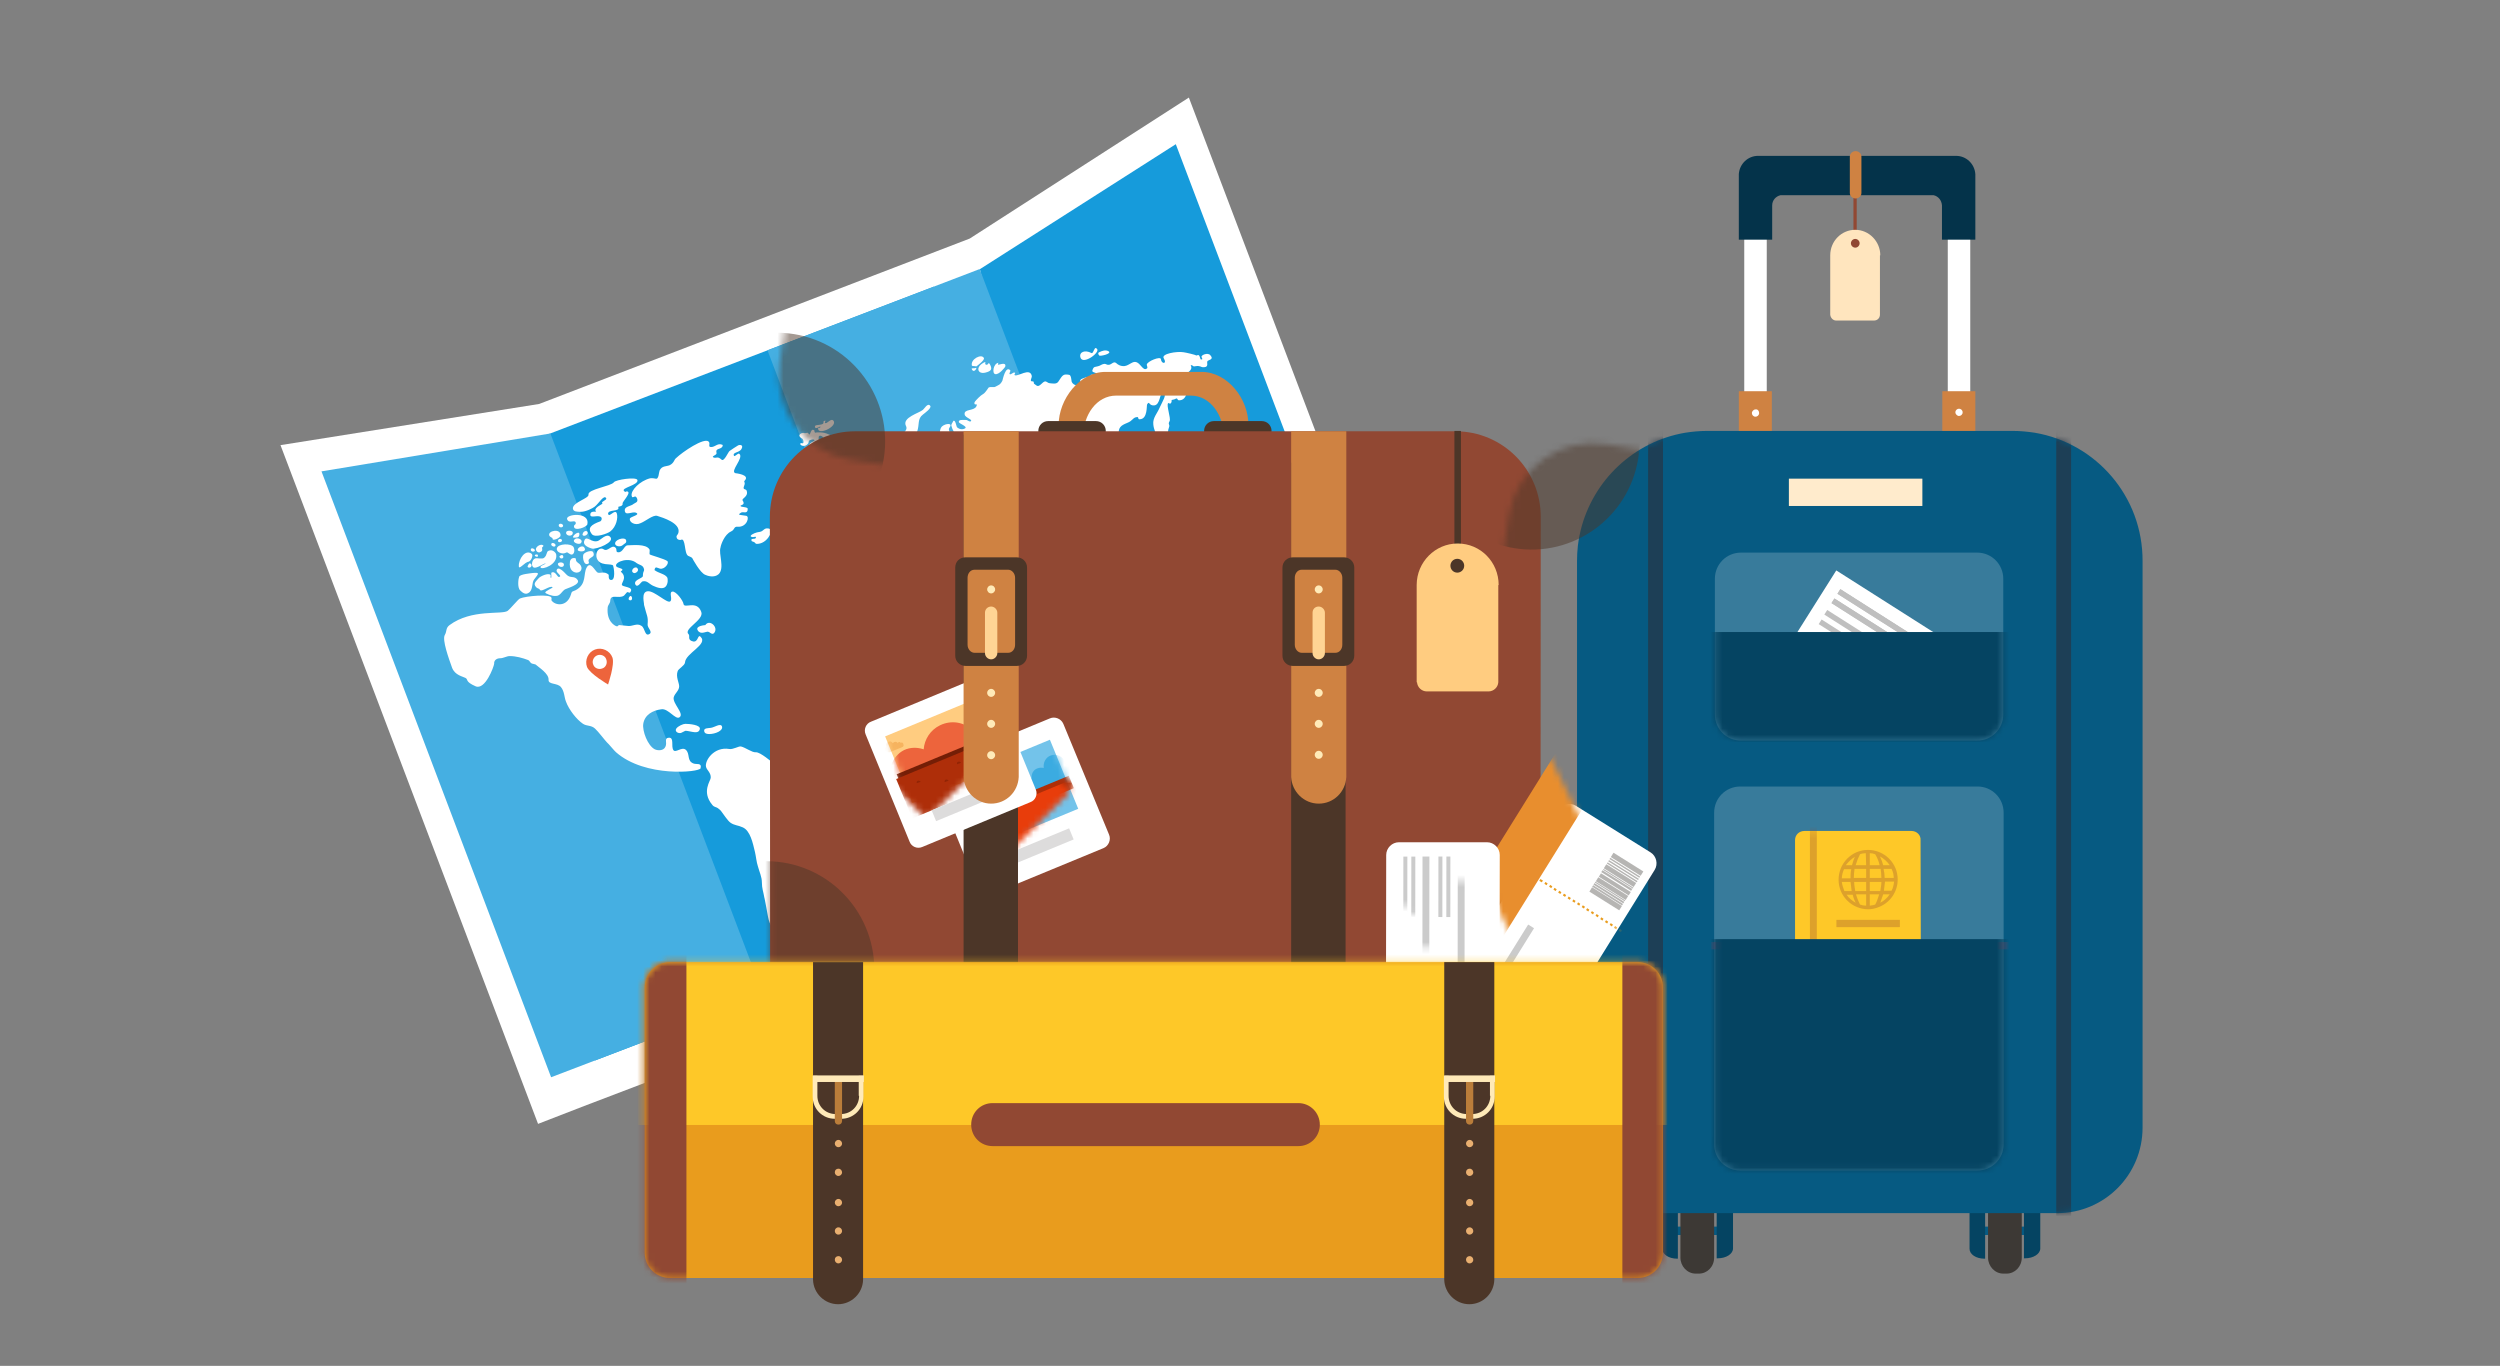 <svg width="410" height="224" viewBox="0 0 410 224" fill="none" xmlns="http://www.w3.org/2000/svg">
<rect x="0" y="0" width="410" height="224" fill="#808080" stroke="none"/>
<g clip-path="url(#clip0_823_9140)">
<g clip-path="url(#clip1_823_9140)">
<path d="M159.038 39.123L88.419 66.25L46 73.002L88.241 184.316L95.796 181.388L125.246 170.155L163.144 155.636L192.177 144.523L200.208 141.475L237.213 127.314L194.973 16L159.038 39.123Z" fill="white"/>
<path d="M153.182 47L62.558 81.681L97.557 173.923L188.18 139.242L153.182 47Z" fill="#169BDB"/>
<path d="M125.246 163.344L90.382 176.668L52.723 77.304L90.263 71.09L125.246 163.344Z" fill="#45AFE2"/>
<path d="M195.687 136.337L230.491 123.012L192.831 23.648L160.704 44.142L172.306 93.436L195.687 136.337Z" fill="#169BDB"/>
<path d="M160.67 44.124L125.866 57.444L160.865 149.685L195.669 136.366L160.67 44.124Z" fill="#45AFE2"/>
<path d="M103.412 98.455C103.769 98.455 103.709 97.738 103.412 97.738C103.293 97.678 102.757 98.455 103.412 98.455ZM102.162 89.373C102.4 89.134 102.757 89.074 102.698 88.716C102.698 87.999 101.151 88.357 100.913 88.955C100.675 89.612 101.746 89.791 102.162 89.373ZM204.016 118.651C204.075 118.591 203.897 118.471 203.897 118.352C203.897 118.232 204.313 118.232 204.373 118.173C204.551 117.754 204.432 117.336 203.956 117.217C203.659 117.157 202.826 117.097 202.647 117.695C202.35 118.471 203.718 119.009 204.016 118.651ZM203.54 116.619C203.421 116.858 203.956 117.037 204.016 116.918C204.135 116.559 203.718 116.5 203.54 116.619ZM201.993 116.978C201.815 117.157 202.053 117.515 202.35 117.336C202.469 117.217 202.231 116.858 201.993 116.978ZM210.56 116.679C210.679 115.723 210.977 115.125 210.084 114.946C209.192 114.767 209.549 115.603 209.37 116.32C209.192 116.978 208.775 117.157 208.775 117.814C208.716 118.352 209.37 118.89 209.965 118.531C210.739 117.993 210.441 117.515 210.56 116.679ZM209.727 112.795C209.787 113.034 209.37 113.393 209.608 113.811C209.787 114.11 210.084 113.871 210.203 114.05C210.203 114.05 210.501 114.767 210.977 114.647C211.215 114.588 210.977 114.05 211.096 113.93C211.512 113.512 211.572 112.855 210.501 112.735C210.144 112.735 210.322 111.899 209.846 112.257C209.608 112.437 209.37 111.361 209.073 111.66C208.835 112.018 209.668 112.556 209.727 112.795ZM195.33 106.282C195.032 106.163 195.151 105.506 194.794 105.207C194.259 104.789 193.664 104.311 193.188 105.028C193.069 105.207 193.009 106.94 192.236 107.477C191.998 107.657 191.701 107.238 191.284 107.597C190.987 107.896 190.808 108.254 190.749 108.672C190.749 108.971 191.165 109.031 191.106 109.21C191.106 109.33 190.63 109.27 190.57 109.27C189.856 109.569 190.511 110.525 190.094 111.062C189.797 111.481 189.142 111.779 188.785 112.198C188.607 112.377 188.666 112.018 188.309 112.616C187.952 113.154 189.499 113.751 189.142 114.528C188.785 115.364 189.559 115.484 189.916 115.962C190.63 116.858 190.094 117.575 190.808 118.292C191.106 118.651 191.701 118.591 192.236 118.292C192.534 118.113 192.534 117.635 192.831 117.396C193.069 117.217 194.616 117.276 194.973 115.842C195.151 115.066 195.865 114.408 196.817 114.647C197.412 114.767 197.472 115.663 198.661 114.767C198.959 114.528 198.602 115.544 199.018 115.544C199.613 115.603 199.018 115.902 199.494 116.081C200.268 116.38 200.625 117.396 201.815 116.858C202.172 116.679 201.874 116.32 202.112 116.201C202.35 116.081 202.41 116.559 202.707 116.559C203.718 116.44 204.016 115.424 203.956 114.528C203.897 113.93 203.778 113.333 203.837 112.616C203.956 111.242 203.599 109.927 202.588 108.911C202.35 108.672 201.636 108.075 201.517 107.955C201.458 107.955 200.625 107.418 200.446 107.298C200.208 107.179 199.673 107.179 199.494 106.999C198.959 106.641 198.899 105.267 198.483 104.789C197.828 104.072 196.996 103.833 196.639 104.012C195.687 104.37 196.996 106.999 195.33 106.282ZM192.058 104.191C192.415 104.311 192.89 103.773 192.177 103.653C191.879 103.653 191.76 104.131 192.058 104.191ZM192.831 102.578C192.771 102.697 192.652 103.056 192.771 103.175C193.247 103.474 193.128 101.98 192.831 102.578ZM193.247 101.98C193.545 101.801 193.842 101.861 194.14 102.16C194.616 102.638 194.021 103.295 194.378 103.414C194.735 103.534 194.794 102.996 194.973 102.996C195.508 102.996 195.865 103.414 196.341 102.996C196.639 102.757 196.401 102.1 197.055 102.16C197.293 102.16 197.531 102.518 197.769 102.578C198.245 102.697 199.256 102.757 198.602 102.219C198.483 102.16 197.59 101.741 197.709 101.024C197.769 100.726 196.579 100.785 196.222 100.666C195.508 100.487 195.092 100.546 194.378 100.546C193.426 100.546 193.545 100.726 192.89 101.084C192.534 101.323 191.701 101.204 191.582 101.861C191.701 102.16 192.117 102.578 193.247 101.98ZM188.726 102.16C188.428 102.339 189.083 102.518 189.202 102.16C189.261 101.921 188.845 102.1 188.726 102.16ZM190.868 101.024C190.749 101.024 190.63 101.084 190.689 101.204C190.927 101.682 192.177 101.562 192.117 100.905C191.998 99.77 191.284 101.024 190.868 101.024ZM190.094 102.339C190.154 102.518 191.106 102.518 191.225 102.279C191.403 101.801 189.975 101.861 190.094 102.339ZM189.499 102.578C189.321 103.116 189.856 103.056 189.916 102.638C189.916 102.518 189.499 102.458 189.499 102.578ZM189.142 101.204C189.499 102.1 190.154 101.682 190.273 101.323C190.332 101.024 189.678 100.546 189.44 100.427C189.261 100.307 189.499 99.889 189.321 99.889C188.845 99.949 188.904 100.606 189.142 101.204ZM186.763 103.653C186.882 103.773 187.358 104.072 187.298 104.072C187.298 104.072 187.358 104.55 187.596 104.609C187.952 104.729 188.428 104.908 188.666 104.43C189.023 103.833 188.131 103.534 188.131 103.175C188.428 101.323 185.632 102.1 186.763 103.653ZM188.19 100.905C187.358 100.666 185.93 101.622 186.822 101.741C187.477 101.801 187.239 101.801 187.774 101.443C187.952 101.323 188.19 101.502 188.369 101.383C188.666 101.144 188.488 100.546 188.19 100.905ZM189.678 105.924C189.856 106.342 190.987 105.087 190.868 104.848C190.511 104.311 189.678 105.745 189.678 105.924ZM189.678 106.342C189.559 106.402 189.499 106.581 189.678 106.641C189.737 106.641 189.856 106.641 189.916 106.581C189.916 106.462 189.737 106.282 189.678 106.342ZM188.131 105.864C188.309 106.402 189.975 105.506 189.797 105.087C189.618 104.848 188.071 105.625 188.131 105.864ZM188.131 106.223C187.715 106.581 188.845 106.641 188.845 106.462C188.845 106.342 188.25 106.103 188.131 106.223ZM182.777 106.94C182.777 107.597 183.966 107.059 184.74 106.88C185.335 106.76 186.703 107.179 186.763 106.462C186.822 105.984 186.108 106.521 185.692 106.402C185.394 106.282 186.049 105.924 185.93 105.685C185.275 104.729 182.717 105.745 182.777 106.94ZM182.836 102.638C182.182 102.877 183.074 103.892 183.55 104.251C184.204 104.789 184.323 104.609 185.156 104.49C185.989 104.37 185.87 104.669 185.989 103.713C185.989 103.653 185.811 102.996 185.87 102.817C185.87 102.518 186.525 102.219 186.287 101.861C185.87 101.323 184.978 101.562 185.335 100.666C185.513 100.307 185.394 99.531 184.978 99.471C184.085 99.531 184.383 100.487 184.264 100.785C183.847 101.562 183.431 102.399 182.836 102.638ZM178.433 104.729C178.969 105.147 179.802 105.207 180.397 105.685C180.813 105.984 181.17 106.999 181.825 106.88C182.836 106.641 182.598 105.984 182.717 105.267C182.836 104.669 181.944 104.49 181.408 104.49C180.694 104.43 178.374 102.697 177.72 103.175C177.006 103.653 178.076 104.49 178.433 104.729ZM186.644 97.917C186.227 97.917 185.87 99.292 186.465 99.053C187.417 98.634 187.417 99.351 187.952 98.993C188.726 98.455 187.536 97.021 187.239 97.141C186.882 97.26 187.12 98.037 186.644 97.917C186.703 97.917 186.584 97.917 186.644 97.917ZM185.692 97.559C185.751 98.037 186.644 97.858 186.227 97.081C186.049 96.782 184.918 95.886 184.74 96.185C184.502 96.603 185.632 97.141 185.692 97.559ZM187.239 96.543C187.596 95.886 186.584 95.527 185.989 95.229C185.692 95.109 185.394 95.468 185.394 95.766C185.335 95.886 186.941 97.021 187.239 96.543ZM184.561 96.842C183.966 96.364 183.788 98.575 184.264 98.873C184.859 99.232 185.394 97.499 184.561 96.842ZM184.026 93.854C183.609 94.452 184.621 96.364 184.978 95.766C185.216 95.348 184.978 93.436 184.026 93.854ZM183.252 90.807C183.074 90.688 182.301 92.062 183.133 92.42C183.193 92.42 183.312 92.42 183.371 92.361C183.609 91.823 183.669 91.046 183.252 90.807ZM188.845 77.065C188.488 76.945 188.428 77.722 187.952 77.961C187.417 78.2 187.06 77.722 186.584 78.26C186.465 78.439 186.108 79.992 186.703 80.351C187.179 80.65 187.477 82.621 186.822 82.621C186.703 82.621 186.822 82.263 186.703 82.263C186.346 82.263 186.703 82.92 186.287 82.86C185.93 82.801 186.525 83.697 186.108 83.876C183.371 85.011 184.799 87.043 185.454 86.744C185.87 86.505 185.097 85.728 185.632 85.669C185.93 85.37 185.93 84.772 186.287 84.713C186.822 84.653 187.001 84.593 187.12 84.175C187.536 82.621 187.893 83.159 188.071 81.904C188.19 80.889 187.417 81.008 187.358 80.052C187.298 79.574 187.06 79.395 187.655 79.156C188.131 78.977 189.023 77.543 188.845 77.065ZM181.765 57.586C181.289 57.347 180.754 57.526 180.278 57.765C179.98 57.885 180.159 58.184 180.278 58.303C180.337 58.482 182.539 58.004 181.765 57.586ZM177.184 58.602C177.541 59.976 180.635 57.706 179.861 57.168C179.564 56.929 179.564 57.168 179.207 57.825C179.147 57.885 179.028 57.945 178.969 57.885C177.958 57.347 176.946 57.706 177.184 58.602ZM163.203 61.35C163.798 61.53 164.869 60.215 164.869 60.096C165.047 59.259 163.738 59.916 163.679 59.797C163.619 59.677 163.738 59.618 163.738 59.498C162.906 59.618 162.668 61.231 163.203 61.35ZM161.18 59.558C159.99 60.275 160.347 61.41 161.597 61.111C162.549 60.872 162.727 60.574 162.43 59.916C162.013 59.02 162.132 60.155 161.597 59.737C161.478 59.618 161.716 59.498 161.597 59.438C161.478 59.319 161.299 59.498 161.18 59.558ZM161.359 58.721C161.002 57.945 159.098 58.901 159.395 59.976C159.395 60.036 159.99 60.036 160.109 60.096C160.109 60.096 161.537 59.08 161.359 58.721ZM160.05 60.335C159.812 60.454 159.574 60.335 159.336 60.454C159.693 61.41 160.347 60.215 160.05 60.335ZM148.508 71.448C148.151 71.508 147.556 73.241 148.092 73.42C148.27 73.48 149.281 74.495 150.412 73.3C150.174 72.763 149.579 72.763 149.341 72.285C149.043 71.687 150.233 71.269 150.412 70.791C150.828 69.596 150.412 68.7 151.364 67.983C151.661 67.744 152.851 66.907 152.554 66.549C152.137 66.011 151.602 67.027 151.364 67.206C150.769 67.744 147.913 68.461 148.568 69.835C148.984 70.612 147.973 70.851 148.27 71.329C148.449 71.209 148.865 71.388 148.508 71.448C148.568 71.448 148.449 71.508 148.508 71.448ZM133.694 70.134C133.932 70.432 134.705 69.656 134.527 70.074C134.467 70.253 134.17 70.074 134.17 70.253C134.11 71.448 137.264 70.014 136.728 69.058C136.312 68.401 135.598 69.656 135.3 69.357C135.181 69.237 135.538 68.939 135.3 68.998C134.765 69.058 135.36 69.417 134.765 69.596C134.17 69.775 133.456 69.596 133.694 70.134C133.694 70.193 133.635 70.134 133.694 70.134ZM132.742 73.121C132.861 73.599 133.516 74.137 134.11 73.838C134.705 73.48 134.11 72.165 134.289 71.568C134.348 71.448 134.586 71.388 134.824 71.568C135.3 71.926 135.598 72.344 136.133 72.285C136.55 72.285 136.788 71.866 136.788 71.627C136.788 71.149 136.669 71.508 136.133 71.329C135.895 71.269 135.36 70.851 134.051 70.91C133.813 70.91 133.694 71.03 133.635 70.91C133.516 70.791 133.635 70.612 133.516 70.552C132.98 70.193 132.921 71.269 132.742 71.269C132.623 71.269 132.623 70.97 132.385 70.97C132.326 70.97 132.028 71.09 131.909 71.03C131.612 70.851 130.481 71.329 131.552 71.926C131.731 72.046 131.85 72.524 131.731 72.643C131.552 72.822 131.314 72.524 131.255 72.763C131.136 73.002 131.969 73.48 132.564 72.703C132.623 72.583 132.623 72.285 132.742 72.225C132.742 72.225 133.516 71.866 133.575 72.225C133.635 72.344 132.623 72.583 132.742 73.121ZM184.859 69.357C185.811 68.998 185.751 68.461 186.465 68.401C186.822 68.341 186.525 68.819 186.941 68.759C188.25 68.7 188.012 66.489 188.131 66.31C188.547 65.652 188.369 66.549 189.261 66.489C190.332 66.429 190.154 64.338 190.749 64.398C191.522 64.577 190.57 65.951 190.213 66.788C189.797 67.803 189.023 68.52 189.142 69.596C189.202 70.373 189.618 71.329 189.975 71.926C190.451 72.763 191.046 72.404 191.403 71.866C191.82 71.269 191.344 71.09 191.701 70.134C191.939 69.536 191.463 69.656 191.82 69.058C192.058 68.64 191.225 66.369 191.582 66.13C191.76 66.011 191.82 66.31 191.939 66.19C192.296 65.891 192.058 65.712 192.177 65.593C192.355 65.533 192.593 65.533 192.771 65.413C193.188 65.174 193.009 65.652 193.366 65.652C194.854 65.652 194.616 63.561 195.092 63.083C195.806 62.247 194.854 61.769 194.259 61.589C193.902 61.47 195.865 60.872 195.27 59.916C195.508 59.797 195.687 60.096 195.806 60.096C195.865 60.096 196.46 59.976 196.579 60.036C197.055 60.096 196.996 60.275 197.531 60.215C198.245 60.155 197.888 59.498 198.007 59.259C198.066 59.02 199.197 59.02 198.483 58.243C198.066 57.765 196.936 58.243 197.055 58.542C197.115 58.841 197.353 58.901 196.996 58.96C196.817 59.02 196.817 58.363 196.579 58.243C196.46 58.184 196.282 58.303 196.222 58.303C196.044 58.184 194.556 57.825 194.08 57.765C193.069 57.586 190.332 58.004 190.868 58.781C191.463 59.737 190.451 59.737 190.392 58.901C190.332 58.363 188.131 59.259 188.071 59.797C188.071 59.976 188.25 60.275 188.131 60.394C187.358 61.111 186.941 58.901 185.751 59.438C185.335 59.618 184.918 59.976 184.442 60.036C183.788 60.096 183.312 59.797 183.074 59.558C182.479 59.08 182.241 60.155 181.408 59.737C181.051 59.558 180.694 59.797 180.337 59.976C179.564 60.275 179.385 59.976 179.147 60.753C179.028 61.171 180.04 61.052 179.802 61.41C179.623 61.709 178.909 61.231 178.85 61.589C178.85 61.709 179.207 61.769 179.088 61.948C178.85 62.247 178.612 61.769 178.255 61.828C178.255 61.828 177.363 62.127 177.303 62.187C176.887 62.545 177.422 63.083 176.827 63.203C176.411 63.262 175.935 63.023 175.756 62.605C175.697 62.426 175.697 61.53 175.34 61.47C174.328 61.291 174.269 61.53 173.555 62.605C173.257 63.023 172.722 62.904 172.127 62.844C171.889 62.844 171.651 62.545 171.413 62.545C170.937 62.605 170.521 63.501 170.045 63.262C169.926 63.203 169.747 63.023 169.628 62.964C169.45 62.904 169.688 62.486 169.271 62.545C168.795 62.545 169.271 61.948 169.212 61.649C168.914 60.215 166.951 61.828 166.416 61.53C166.237 61.41 166.654 61.171 166.416 61.111C166.118 60.992 165.821 61.53 165.583 61.35C165.464 61.291 165.761 60.813 165.702 60.753C164.928 59.857 164.452 62.247 164.393 62.426C164.036 63.143 163.738 63.143 163.203 63.442C162.965 63.561 162.43 63.382 162.132 63.561C162.073 63.621 161.597 64.398 161.299 64.577C161.002 64.756 160.764 64.935 160.466 65.234C160.347 65.354 159.812 65.891 159.812 66.011C159.693 66.668 160.466 65.951 160.109 66.668C159.693 67.445 158.027 67.027 158.206 67.983C158.265 68.52 159.693 68.819 159.157 69.118C158.979 69.178 158.622 68.879 158.503 68.879C157.968 68.879 157.135 68.759 157.254 69.237C157.313 69.476 158.741 69.954 158.265 70.253C157.849 70.492 157.373 70.432 156.956 70.074C156.837 69.954 156.718 68.939 156.421 68.998C156.361 68.998 156.302 69.058 156.302 69.118C155.826 69.895 156.064 69.775 156.183 70.313C156.183 70.313 156.837 71.687 156.897 71.687C157.611 72.344 157.194 71.627 157.789 71.687C158.503 71.747 159.455 72.643 159.455 72.703C159.098 73.659 158.325 71.209 157.67 72.703C157.67 72.703 157.789 73.3 157.789 73.48C157.73 73.838 156.778 75.69 156.302 74.854C156.123 74.555 156.956 74.316 157.135 73.898C157.313 73.48 157.611 72.822 157.194 72.643C156.778 72.464 155.409 70.791 155.647 70.253C155.707 70.193 155.766 70.014 155.826 69.954C156.183 69.237 154.636 69.536 154.338 70.134C154.279 70.193 153.624 71.508 155.052 73.002C155.231 73.181 155.588 73.002 155.647 73.42C155.766 74.077 154.933 73.42 154.933 73.42C154.338 73.42 153.803 73.36 153.208 73.36C152.911 73.36 151.661 73.121 151.542 73.181C150.888 73.539 153.268 74.555 152.137 74.914C150.888 75.332 151.721 75.451 150.174 75.033C149.46 74.854 149.103 75.929 148.746 76.587C148.687 76.706 147.556 77.602 147.556 77.124C147.437 76.109 146.604 76.049 146.604 76.646C146.604 77.065 147.675 78.2 147.497 78.499C147.556 78.439 146.842 78.499 146.723 78.618C146.604 78.678 146.188 79.216 146.188 79.514C146.188 79.694 146.783 79.694 146.723 80.112C146.664 80.59 146.009 80.47 146.128 80.769C146.188 81.008 145.593 81.128 145.533 81.068C144.819 80.948 145.176 80.948 144.7 80.53C144.343 80.172 142.856 79.992 143.094 79.335C143.451 78.26 147.259 79.634 146.188 77.901C145.95 77.483 144.879 77.423 144.522 77.363C143.927 77.304 143.154 77.782 142.856 77.722C142.856 76.945 141.845 77.543 141.488 77.363C141.904 77.184 141.607 77.065 141.309 77.005C140.655 76.885 140.417 76.945 140 77.065C139.881 77.065 138.811 78.26 138.989 77.602C138.156 77.782 138.573 78.618 138.156 78.977C137.918 79.156 137.621 78.618 137.383 78.797C136.133 79.574 135.717 81.247 136.014 81.426C136.371 81.665 136.728 80.65 136.847 81.187C136.966 81.785 135.895 83.279 135.955 83.577C136.074 83.996 136.371 83.757 136.49 83.816C136.907 84.055 135.955 84.533 135.836 84.832C135.717 85.25 135.836 85.191 135.776 85.43C135.598 86.565 134.348 87.282 135.181 87.82C135.955 88.298 135.776 88.835 136.014 88.895C136.847 89.254 136.371 87.581 137.383 87.521C138.037 87.461 138.811 89.672 139.048 89.672C139.703 89.732 139.584 89.134 139.822 89.074C140.536 88.835 140.119 88.357 140 88.178C139.881 87.939 140.238 86.983 140.238 86.864C140.238 86.445 140.536 85.967 139.881 86.206C139.643 85.609 139.048 85.191 139.227 84.294C139.346 83.816 139.822 83.637 139.881 83.159C139.941 82.86 139.703 82.143 139.941 81.725C140.119 81.426 140.893 81.546 141.131 81.904C141.547 82.741 139.465 84.115 141.071 85.25C142.202 86.027 143.57 83.458 144.165 84.533C144.581 85.25 143.094 85.31 142.559 85.669C142.38 85.788 141.488 86.147 141.666 86.445C141.964 86.983 142.083 86.505 142.261 86.505C142.559 86.565 143.035 86.505 142.975 86.804C142.856 87.461 142.321 86.864 142.023 87.162C141.666 87.521 142.261 88.955 141.845 89.612C141.309 90.389 140.952 90.03 140.357 90.329C140.179 90.449 139.584 90.21 139.227 90.867C139.108 91.106 138.632 90.927 138.632 90.747C138.632 90.21 138.632 89.612 138.097 89.493C137.918 88.716 137.68 88.656 137.442 89.433C137.264 89.971 137.68 90.329 137.799 90.747C138.156 91.763 136.669 92.361 136.609 92.779C136.49 93.735 136.728 93.735 136.371 94.093C135.955 94.452 136.312 94.99 136.133 95.169C135.836 95.408 134.765 95.109 134.646 96.244C134.586 96.842 135.598 96.902 135.955 97.32C137.978 99.471 134.824 98.873 133.992 99.829C134.527 100.606 134.17 101.443 134.646 102.16C135.062 102.817 135.122 102.638 135.776 102.877C136.193 102.996 136.193 103.235 136.728 103.056C136.847 102.996 137.621 101.98 137.859 101.323C137.978 101.084 138.156 101.263 138.156 101.024C138.156 100.845 137.918 100.785 137.859 100.666C137.799 100.546 137.74 100.128 137.799 99.889C137.859 99.59 138.513 98.993 138.573 98.814C138.692 98.575 138.275 98.336 138.454 98.037C138.632 97.798 139.227 98.037 139.465 97.858C139.584 97.798 139.762 96.842 140.06 96.842C141.369 96.902 140.476 97.499 142.261 99.172C143.273 100.128 144.105 98.276 144.105 98.156C144.224 97.559 142.975 97.499 142.44 97.141C142.083 96.902 141.369 96.603 141.131 96.483C139.762 95.886 141.964 94.81 142.856 96.304C143.154 96.782 143.986 96.543 144.403 96.961C144.641 97.2 144.581 97.858 145.414 98.216C146.485 98.694 146.604 97.858 146.961 97.619C146.842 97.499 146.723 97.439 146.545 97.439C146.188 97.858 145.652 97.141 145.652 96.902C147.973 95.229 147.735 98.097 148.508 98.097C149.162 98.097 149.222 97.32 150.412 97.2C151.185 97.081 151.959 97.559 151.84 98.694C151.78 99.411 150.233 99.949 150.352 100.307C150.59 100.845 151.364 101.443 152.137 101.144C153.387 100.666 154.041 103.175 154.933 104.012C155.528 104.55 156.361 104.789 156.956 105.506C157.73 106.402 157.611 107.179 158.741 106.999C159.455 106.88 159.395 105.864 159.752 105.446C160.169 104.968 160.347 104.609 160.704 104.191C161.121 103.653 161.537 103.653 161.716 102.996C161.835 102.697 162.846 102.1 162.668 101.204C162.549 100.546 161.597 100.307 160.823 100.367C160.526 100.367 159.693 99.889 159.455 100.307C159.098 101.024 158.206 100.188 158.146 100.128C157.908 100.068 157.194 99.59 157.016 99.292C156.48 98.276 157.016 98.515 157.67 98.754C158.503 99.053 158.8 99.172 159.633 99.232C159.752 99.232 160.05 98.993 160.228 98.993C160.347 98.993 160.526 99.351 160.764 99.351C161.18 99.411 162.013 99.172 162.43 99.053C163.322 98.754 163.56 98.575 164.452 98.814C164.928 98.933 165.166 99.59 165.761 99.65C166.178 99.71 166.297 99.112 167.011 99.65C167.368 99.889 167.368 100.427 167.546 100.726C167.903 101.443 168.379 101.921 168.855 102.518C169.152 102.936 169.985 104.311 170.461 104.43C170.937 104.55 171.175 103.952 171.175 103.295C171.175 102.877 170.997 102.458 170.878 102.04C170.818 101.801 170.759 101.144 170.937 100.606C171.294 99.531 171.532 96.603 173.317 96.364C173.614 96.304 174.388 97.738 174.685 97.917C175.28 98.216 174.864 98.575 175.459 98.873C175.875 99.053 175.994 98.276 176.054 98.276C176.589 98.276 176.649 99.59 176.887 100.248C177.006 100.606 177.303 101.144 177.72 101.682C177.957 101.98 178.909 102.279 179.266 102.638C179.683 103.116 180.516 102.817 180.099 102.16C179.623 101.502 178.909 101.921 178.493 101.024C178.374 100.845 178.076 99.411 178.612 99.531C179.088 99.65 179.028 99.65 179.564 100.009C179.683 100.128 179.98 100.068 180.099 100.128C180.337 100.307 180.099 100.905 180.575 100.965C181.349 101.024 181.17 99.829 181.289 99.172C181.468 98.037 180.873 97.439 180.159 96.902C179.088 96.065 177.72 94.273 179.504 94.332C179.921 94.332 179.802 95.527 180.218 95.647C181.587 96.065 181.23 93.496 181.527 93.257C181.944 92.898 182.003 92.719 182.241 92.241C182.598 91.524 183.193 90.09 182.955 89.134C182.777 88.477 182.658 88.955 182.479 88.537C182.36 88.298 182.539 88.298 182.36 87.879C182.063 87.401 181.23 86.983 181.111 86.565C180.873 85.848 181.527 85.848 181.587 85.37C181.646 84.952 181.646 84.952 180.992 84.952C180.694 84.952 181.111 85.43 180.635 85.489C179.326 84.952 179.802 84.055 180.873 84.414C181.17 84.533 181.527 83.518 181.884 83.518C182.598 83.637 181.825 84.354 182.42 84.474C183.431 84.653 183.074 85.908 183.609 86.027C184.561 86.206 184.799 85.071 184.502 84.354C184.264 83.697 183.55 83.876 183.312 82.92C182.955 81.068 184.383 80.59 184.561 80.411C184.859 80.172 184.918 80.052 185.037 79.634C185.275 79.036 185.513 78.021 185.573 77.363C185.692 76.646 185.037 76.527 185.335 75.929C185.751 75.033 185.87 78.021 186.763 77.901C188.666 77.722 185.93 72.703 185.394 73.002C185.335 73.002 185.275 73.002 185.275 73.061C184.978 73.719 186.049 73.898 185.573 74.376C185.216 74.794 184.502 72.822 183.966 73.539C183.55 74.137 182.479 73.898 183.014 73.002C183.312 72.583 183.371 72.105 183.49 71.508C183.312 70.074 183.847 69.775 184.859 69.357ZM133.575 95.288C134.051 95.587 134.11 94.81 134.289 94.691C134.586 94.512 135.122 94.512 135.36 94.273C135.717 93.854 135.657 93.197 135.36 92.719C135.181 92.42 135.241 93.018 135.122 93.018C134.884 93.018 134.884 92.659 134.705 92.6C134.467 92.48 134.11 92.122 133.754 91.942C133.218 91.584 133.337 91.405 133.099 91.046C132.98 90.807 132.623 90.15 132.385 90.09C131.433 89.732 131.969 90.628 131.79 90.807C131.195 91.345 131.671 92.181 131.79 92.241C132.028 92.361 132.088 92.002 132.385 92.062C132.623 92.122 132.504 91.942 133.04 92.6C133.575 93.317 132.564 93.376 132.98 93.854C133.099 93.974 133.159 93.795 133.278 93.854C133.516 93.974 132.98 94.332 133.278 94.512C133.456 94.631 133.813 94.213 133.932 94.452C133.932 94.452 133.218 95.049 133.575 95.288ZM132.326 93.137C132.623 92.301 131.195 91.883 131.433 93.197C131.493 93.615 130.719 93.735 130.957 94.392C131.374 95.527 132.623 94.81 132.564 94.332C132.564 93.795 132.147 93.556 132.326 93.137ZM165.166 120.085C165.404 119.248 164.69 116.619 163.679 117.097C163.382 117.217 163.738 118.232 163.679 118.471C163.5 118.949 162.965 119.009 162.787 119.487C162.668 119.846 163.263 120.682 163.322 120.921C163.441 121.399 163.322 121.519 163.441 122.116C163.619 122.893 164.214 123.969 164.928 123.431C165.642 122.893 165.285 122.714 165.047 121.818C165.047 121.698 164.869 120.682 164.869 120.622C164.928 120.563 165.107 120.443 165.166 120.085ZM149.222 100.606C148.032 100.606 146.247 99.77 145.831 100.845C145.355 102.1 144.284 102.04 144.165 101.98C143.867 101.801 142.737 102.16 142.38 101.861C141.785 101.383 142.321 101.323 141.607 100.666C141.012 100.068 140.595 100.666 140.06 100.905C139.524 101.144 138.811 101.024 138.275 101.682C137.918 102.1 137.74 102.578 137.085 102.757C136.312 103.056 136.371 102.996 135.895 103.713C135.776 103.892 135.598 103.773 135.538 103.952C135.181 105.087 135.181 104.609 135.181 105.028C135.181 105.685 135.598 106.223 135.538 106.701C135.479 106.94 135.122 107.477 135.062 107.836C134.943 108.254 134.943 108.852 134.824 109.389C134.765 109.927 134.229 111.003 134.586 111.6C134.824 112.018 135.3 112.078 135.36 112.198C135.657 112.616 135.717 113.512 135.895 113.99C136.074 114.588 136.252 115.125 137.026 115.544C137.859 116.081 138.573 116.44 139.465 116.858C139.762 116.978 140.06 117.515 140.595 117.456C141.131 117.396 141.131 117.097 141.607 116.798C142.023 116.559 142.44 116.679 142.678 116.559C143.273 116.32 143.154 116.022 143.57 115.603C143.927 115.305 144.819 115.006 145.057 115.006C145.533 115.066 145.533 115.424 146.128 115.364C147.199 115.245 147.199 115.066 147.735 116.081C148.032 116.619 147.318 117.336 147.616 117.754C148.389 118.89 150.888 120.443 151.245 121.937C151.602 123.431 150.947 123.789 152.078 125.044C152.792 125.821 153.149 126.359 153.743 127.315C154.338 128.33 155.35 128.749 155.945 129.645C156.48 130.422 156.242 130.78 156.778 131.079C158.146 131.915 159.931 129.645 160.288 128.45C160.407 127.972 160.645 127.195 160.645 126.717C160.645 126.239 160.228 125.701 160.169 125.403C160.169 125.164 160.704 124.805 160.764 124.447C160.942 123.431 160.05 123.371 159.871 122.475C159.752 121.758 160.645 120.981 160.764 120.563C161.18 119.487 160.883 118.531 160.228 117.396C159.871 116.739 158.979 115.962 158.86 115.006C158.741 113.751 159.455 112.257 159.871 111.242C160.169 110.465 160.645 109.628 160.466 108.792C160.169 106.999 157.789 108.075 156.659 107.358C156.004 106.94 153.327 104.729 152.851 104.072C152.256 103.175 150.352 100.546 149.222 100.606ZM125.96 150.378C126.436 153.127 129.113 154.262 129.291 154.322C130.184 154.561 131.493 154.501 131.433 153.724C131.374 153.127 130.541 153.664 130.184 153.186C129.827 152.768 130.6 151.274 129.886 149.84C129.648 149.422 128.756 149.601 128.697 148.645C128.697 148.347 129.351 142.491 129.708 141.714C130.065 140.878 130.779 140.519 131.255 139.683C132.147 138.129 131.552 136.875 131.79 135.919C131.909 135.261 132.326 134.843 132.742 134.544C133.397 134.007 133.635 133.947 133.694 132.871C133.813 131.617 132.98 130.063 133.04 129.047C133.099 128.33 133.575 127.673 133.516 126.896C133.456 126.359 132.861 125.761 132.147 125.462C131.433 125.164 131.136 125.104 130.422 125.223C130.005 125.283 128.518 125.104 128.28 125.164C127.566 125.283 127.328 125.223 126.793 125.104C126.614 125.044 124.71 123.311 123.937 123.371C123.342 123.431 122.271 122.594 121.498 122.415C121.141 122.355 120.189 122.953 119.594 122.833C117.095 122.415 115.548 124.745 115.786 125.761C115.905 126.299 116.619 126.717 116.56 127.554C116.56 128.032 115.013 129.824 116.798 131.975C117.095 132.393 117.452 132.334 117.69 132.513C117.928 132.692 118.107 132.812 118.285 133.051C118.702 133.588 119.297 134.544 119.772 134.903C120.427 135.381 121.022 135.321 121.795 135.68C123.045 136.217 123.461 138.249 123.818 139.743C123.997 140.519 124.056 141.356 124.294 142.073C124.532 142.969 124.948 143.806 124.948 144.702C124.948 145.718 125.186 146.196 125.365 147.271C125.365 147.092 125.96 150.378 125.96 150.378ZM118.404 119.129C118.166 118.531 117.155 119.308 116.56 119.368C116.203 119.427 115.37 119.368 115.489 119.905C115.548 120.324 115.965 120.383 116.322 120.383C117.274 120.383 118.642 119.846 118.404 119.129ZM114.775 119.547C114.894 118.89 113.109 118.71 112.395 118.71C112.038 118.71 111.205 119.069 110.908 119.487C110.61 119.965 111.205 120.324 111.681 120.204C111.979 120.085 112.336 119.846 112.455 119.846C113.347 119.905 114.596 120.503 114.775 119.547ZM123.937 88.238C123.818 88.477 123.283 88.238 123.223 88.537C123.223 88.656 123.283 88.776 123.342 88.776C124.116 89.015 123.699 89.194 124.175 89.194C124.294 89.194 125.484 89.194 126.257 87.76C126.555 87.222 127.09 87.7 126.971 86.983C126.912 86.684 126.555 86.864 126.436 86.804C125.305 86.326 125.305 87.103 124.651 87.222C124.532 87.222 123.997 87.342 124.056 87.342C123.759 87.401 122.688 87.879 123.283 88.059C123.64 88.178 124.116 87.82 123.937 88.238ZM114.418 103.355C114.834 104.131 115.727 103.594 116.024 103.594C116.441 103.594 116.738 104.191 117.095 103.833C117.928 102.936 116.381 101.443 115.667 102.518C115.608 102.518 114.002 102.638 114.418 103.355ZM119.891 87.162C120.546 86.864 120.308 86.326 120.962 86.386C122.509 86.505 122.985 84.713 122.39 84.593C121.438 84.414 120.784 84.533 121.557 84.055C121.914 83.876 122.628 84.354 122.628 83.458C122.628 83.099 121.557 83.219 121.438 82.98C121.379 82.801 122.331 82.86 121.795 82.084C121.557 81.725 122.807 81.486 122.45 80.47C122.331 80.112 121.736 80.411 122.033 79.694C122.331 78.977 121.855 79.096 122.152 78.797C123.045 77.841 120.605 77.602 120.605 77.602C119.653 77.304 122.033 75.093 121.26 74.436C121.022 74.197 120.486 75.033 120.367 74.734C120.07 74.137 121.319 74.256 121.617 73.599C121.974 72.942 121.319 72.882 121.022 73.061C120.546 73.36 120.07 73.659 119.653 73.958C119.415 74.137 118.761 75.75 118.345 75.392C117.631 74.734 117.512 75.212 117.036 75.033C116.56 74.794 117.571 74.675 117.512 74.316C117.274 73.36 118.285 73.838 118.523 73.121C118.523 73.061 118.523 72.942 118.464 72.942C117.75 72.643 117.393 73.181 116.798 73.3C115.905 73.42 116.619 72.763 116.203 72.404C115.429 71.747 111.979 74.077 110.848 75.153C110.551 75.392 110.551 75.929 109.837 76.288C109.302 76.527 108.528 76.348 108.171 77.184C108.052 77.423 108.052 78.678 107.517 78.499C107.517 78.499 106.981 78.379 106.624 78.439C104.958 78.857 103.412 80.411 103.59 81.307C103.65 81.665 103.828 81.546 104.126 81.426C104.364 81.367 104.72 82.024 104.423 82.323C104.304 82.442 103.888 82.621 103.769 82.741C103.412 82.98 102.46 83.099 102.46 83.637C102.46 84.772 103.709 83.757 104.364 84.115C105.018 84.474 103.352 84.713 103.293 85.071C103.174 85.609 104.126 86.266 105.077 85.788C105.851 85.489 107.1 84.414 107.755 84.593C108.707 84.892 111.622 85.788 111.265 87.342C111.146 87.82 110.789 87.82 111.027 88.298C111.265 88.776 112.336 88.417 111.622 88.537C112.514 88.059 112.157 90.807 112.871 91.166C112.99 91.225 113.466 91.405 113.526 91.524C113.585 91.644 114.834 93.974 115.667 94.273C116.024 94.452 117.155 94.81 117.869 94.153C118.88 93.137 117.809 90.807 118.166 89.791C118.226 89.313 118.821 87.64 119.891 87.162ZM97.046 87.581C97.581 88.298 99.723 87.461 100.08 87.162C101.091 86.386 101.389 84.892 101.151 84.175C100.913 83.577 100.258 84.414 99.901 84.474C99.842 84.474 99.723 84.354 99.723 84.294C99.663 83.458 101.746 83.996 101.389 83.159C101.329 83.04 102.222 83.099 102.103 82.562C102.043 82.323 103.412 80.948 102.995 80.65C102.638 80.411 102.698 80.889 102.341 80.53C101.805 79.992 104.72 79.574 104.542 78.738C104.423 78.14 100.913 78.678 100.675 79.096C100.199 79.753 96.332 80.231 96.51 81.128C96.629 81.725 93.893 82.382 93.952 83.398C94.012 83.936 94.666 83.936 95.261 83.936C96.094 83.936 97.224 83.338 97.522 83.099C98.176 82.621 99.069 81.008 99.425 81.725C99.544 82.024 98.533 82.263 98.771 82.502C99.009 82.681 97.819 82.98 97.641 83.577C97.641 83.637 97.641 83.757 97.7 83.816C98.057 84.115 96.808 83.577 96.808 84.414C96.808 85.071 98.117 84.354 98.593 84.832C98.771 85.011 98.652 85.37 98.474 85.489C96.986 86.027 96.272 86.565 97.046 87.581ZM96.332 85.967C96.748 83.876 92.762 84.294 93 85.131C93.298 86.027 94.369 85.071 94.428 85.788C94.428 86.087 94.131 86.027 94.131 86.326C94.131 87.222 96.272 86.445 96.332 85.967ZM95.618 87.401C95.558 87.521 95.499 87.7 95.558 87.76C95.796 88.059 96.391 87.7 96.391 87.401C96.332 86.923 95.796 87.043 95.618 87.401ZM97.105 89.971C97.76 90.15 101.032 88.895 100.02 87.999C99.425 87.461 98.533 88.537 98.057 88.716C96.986 89.074 96.213 87.76 95.856 88.596C95.499 89.313 96.272 89.732 97.105 89.971ZM94.785 90.269C94.963 90.508 96.272 90.568 95.856 89.851C95.558 89.254 94.547 89.911 94.785 90.269ZM95.261 89.074C95.737 88.537 94.785 88.118 94.369 88.357C93.536 88.895 94.963 89.433 95.261 89.074ZM94.131 88.178C94.963 88.178 94.963 87.999 95.023 87.64C95.023 87.581 95.023 87.461 94.963 87.401C94.606 87.162 93.595 88.178 94.131 88.178ZM93.833 87.7C94.309 86.923 93 86.923 92.881 87.222C92.643 87.7 93.417 88.059 93.833 87.7ZM92.346 86.266C92.405 85.908 91.751 85.728 91.632 86.087C91.632 86.206 91.632 86.326 91.751 86.386C91.929 86.565 92.286 86.505 92.346 86.266ZM91.929 87.82C91.989 86.565 89.787 87.043 90.085 87.82C90.204 88.118 90.62 88.178 90.62 88.298C90.501 88.835 91.929 88.238 91.929 87.82ZM92.167 88.596C92.108 88.298 91.572 88.298 91.513 88.656C91.453 89.074 92.227 88.955 92.167 88.596ZM92.703 90.688C93.119 90.449 93.06 90.688 93.595 90.927C94.071 91.106 94.369 90.389 94.071 89.732C93.714 89.074 91.513 89.134 91.334 89.911C91.156 90.568 92.227 90.927 92.703 90.688ZM91.751 91.285C91.81 91.763 92.584 91.644 92.346 91.166C92.227 90.807 91.691 91.225 91.751 91.285ZM91.096 89.493C91.215 89.194 90.62 88.895 90.442 89.134C90.204 89.493 90.977 89.851 91.096 89.493ZM103.947 93.974C104.245 94.093 104.958 93.556 104.483 93.137C104.066 92.779 103.233 93.675 103.947 93.974ZM96.51 92.42C96.748 92.301 96.391 92.122 96.57 91.763C96.927 91.285 97.641 91.345 97.284 90.568C97.105 90.15 95.915 90.508 95.677 90.927C95.499 91.405 95.737 92.898 96.51 92.42ZM94.606 93.914C95.499 93.854 95.677 92.839 94.785 92.301C94.19 91.883 94.666 91.584 94.25 91.524C93.774 91.464 93.536 91.763 93.476 92.062C93.238 93.615 94.19 93.914 94.606 93.914ZM92.465 92.719C92.643 92.062 91.334 92.122 91.513 92.6C91.691 93.078 92.405 93.078 92.465 92.719ZM88.538 90.568C88.776 90.449 89.014 90.449 88.895 89.851C88.895 89.672 89.252 89.612 89.074 89.433C88.717 89.134 87.884 89.612 87.884 90.09C87.943 90.508 88.36 90.688 88.538 90.568ZM87.705 90.329C87.824 90.03 87.11 89.732 87.051 90.09C86.991 90.508 87.586 90.568 87.705 90.329ZM87.765 91.584C87.229 91.763 87.051 92.839 87.527 93.078C88.003 93.257 89.074 92.48 89.49 92.361C89.431 92.6 88.479 92.779 88.657 93.078C88.895 93.496 91.513 92.6 91.215 90.927C91.156 90.628 90.62 90.03 89.966 90.329C89.55 90.508 89.787 90.986 89.252 91.464C88.955 91.763 88.062 91.464 87.765 91.584ZM87.705 91.106C87.705 91.225 88.181 91.464 88.241 91.166C88.241 91.106 88.181 90.986 88.122 90.927C88.003 90.927 87.705 90.927 87.705 91.106ZM86.634 92.659C86.575 92.779 86.456 92.898 86.575 93.018C86.932 93.317 87.467 92.719 86.991 92.42C86.813 92.301 86.694 92.54 86.634 92.659ZM87.17 90.807C86.158 90.03 85.028 91.703 85.088 92.839C85.088 93.556 86.039 92.181 86.694 92.122C87.11 92.002 87.527 91.046 87.17 90.807ZM91.156 97.738C91.87 97.738 92.108 97.021 92.643 96.663C92.941 96.483 95.261 95.886 94.725 95.109C94.19 94.332 93.536 94.93 92.881 94.213C92.643 93.974 91.513 92.659 91.275 93.556C91.215 93.974 92.286 94.452 91.691 94.631C91.394 94.691 91.096 93.556 90.442 93.914C90.323 93.974 90.561 94.87 90.323 94.751C90.204 94.691 90.382 94.332 90.263 94.273C89.906 93.914 88.598 94.512 88.36 94.81C87.884 95.348 87.408 95.707 87.884 96.244C88.181 96.603 88.36 96.424 88.538 96.722C88.776 97.2 90.204 95.946 90.62 96.304C90.739 96.424 89.371 96.902 89.431 97.2C89.431 97.32 90.501 97.798 91.156 97.738ZM87.586 95.049C88.3 94.093 88.657 93.854 87.348 93.974C86.991 94.034 85.326 94.153 85.147 94.571C85.028 94.81 84.79 96.364 85.326 96.842C85.682 97.2 86.158 97.559 86.634 97.26C87.467 96.842 87.17 95.587 87.586 95.049ZM81.994 107.955C82.589 107.955 83.065 107.597 83.6 107.597C84.612 107.597 85.682 107.896 86.634 108.254C86.872 108.374 86.932 108.672 87.17 108.792C87.229 108.852 87.705 108.911 87.824 108.971C88.36 109.449 90.025 110.465 89.966 111.481C89.906 112.317 91.394 111.959 91.989 112.676C92.584 113.393 92.524 114.349 92.822 115.066C93.298 116.38 94.547 117.993 95.618 118.71C96.272 119.129 96.927 118.89 97.581 119.487C98.117 119.965 99.188 121.399 99.544 121.758C99.782 121.937 100.794 123.192 101.032 123.371C105.791 127.554 114.715 126.657 114.894 126C115.132 125.044 114.24 125.403 113.764 125.223C112.574 124.805 113.228 123.61 112.455 122.953C111.8 122.415 110.789 123.55 110.432 123.013C110.015 122.355 110.61 120.981 109.718 120.981C108.826 121.041 109.48 121.758 109.123 122.475C108.826 123.132 107.933 123.132 107.398 122.893C106.208 122.295 105.315 119.846 105.494 118.71C105.732 117.217 107.041 116.5 108.469 116.32C109.599 116.141 110.789 118.113 111.443 117.635C112.276 117.037 110.253 115.364 110.491 114.349C110.67 113.691 111.384 113.273 111.384 112.556C111.384 111.959 110.789 111.003 111.146 110.047C111.265 109.688 112.276 109.15 112.336 108.672C112.395 107.119 116.203 105.685 114.894 104.43C114.418 103.952 114.537 105.326 113.704 105.207C112.633 104.968 113.228 104.311 112.931 104.012C111.979 103.175 115.489 101.682 115.013 100.367C114.299 98.336 112.217 99.889 112.098 99.053C112.038 98.515 110.848 96.902 110.253 97.021C109.658 97.141 110.372 98.336 109.896 98.634C109.421 98.993 107.338 96.902 106.267 96.961C105.018 97.021 105.732 99.172 105.613 99.172C106.089 101.084 106.327 101.084 106.208 102.399C106.148 102.996 107.16 103.653 106.446 104.012C105.732 104.37 105.791 102.996 105.196 102.638C104.423 102.1 103.709 102.817 102.817 102.638C102.4 102.578 101.984 102.578 101.627 102.518C101.329 102.458 101.389 102.817 101.091 102.697C100.853 102.638 99.425 101.921 99.663 99.59C99.723 99.172 100.08 98.933 100.08 98.515C100.139 97.32 101.508 98.276 102.341 97.678C102.341 97.678 102.698 97.26 102.817 97.141C102.995 97.021 103.233 97.32 103.352 97.141C104.126 96.125 101.865 96.364 101.984 95.826C102.103 95.288 102.817 94.631 101.805 93.735C102.698 93.137 101.091 93.257 101.032 92.779C100.913 92.122 103.174 91.285 104.423 92.361C104.72 92.6 105.375 92.659 105.553 93.137C105.791 93.735 105.434 93.496 105.434 94.452C105.434 94.87 103.888 95.049 104.185 95.826C104.542 96.543 105.137 95.408 105.375 95.348C106.148 95.169 106.446 95.766 107.1 96.065C107.755 96.364 108.707 96.722 109.183 96.185C109.599 95.707 109.54 94.87 109.421 94.691C109.004 94.093 108.052 94.034 107.338 93.496C107.457 92.779 107.755 93.137 108.231 93.257C109.004 93.436 109.837 92.301 109.421 92.002C108.945 91.644 106.684 91.046 106.565 90.927C106.446 90.807 106.624 90.269 106.505 90.09C105.91 89.134 103.65 89.433 102.936 89.433C102.341 89.433 102.162 90.688 101.329 90.568C100.913 90.508 101.27 90.09 100.913 89.791C100.318 89.254 99.663 90.568 99.009 90.09C98.414 89.672 97.641 90.329 97.819 91.345C98.176 93.018 100.377 92.301 100.556 92.779C100.675 93.078 101.032 95.288 100.139 95.109C99.723 95.049 99.842 94.273 99.842 94.273C99.128 93.556 98.295 94.153 97.938 93.854C97.462 93.436 96.808 92.002 96.213 93.078C95.618 94.153 96.272 95.766 94.428 96.782C93.952 97.021 93.774 96.902 93.655 97.439C93 99.65 90.977 99.292 90.442 98.455C90.382 98.395 90.501 98.276 90.442 98.037C90.323 97.38 86.218 97.738 85.266 98.156C84.969 98.276 83.779 99.77 83.243 100.188C82.291 100.845 77.353 99.829 73.724 102.518C73.07 102.996 73.308 103.534 72.951 104.131C72.475 104.908 73.605 108.015 74.141 109.509C74.617 110.764 75.925 110.943 76.342 111.182C76.818 111.421 76.223 111.779 78.008 112.556C79.555 113.213 80.982 109.389 81.042 108.852C80.982 108.254 81.518 107.955 81.994 107.955Z" fill="white"/>
<path d="M147.318 109.628C147.318 109.628 148.27 106.88 147.913 105.924C147.556 104.968 146.485 104.49 145.533 104.848C144.581 105.207 144.105 106.282 144.462 107.238C144.819 108.194 147.318 109.628 147.318 109.628ZM145.831 105.685C146.307 105.506 146.902 105.745 147.08 106.223C147.259 106.701 147.021 107.298 146.545 107.477C146.069 107.657 145.474 107.418 145.295 106.94C145.057 106.462 145.355 105.864 145.831 105.685Z" fill="#E83D0B"/>
<path d="M185.156 117.993C184.799 118.113 184.442 118.232 184.085 118.352C183.966 118.412 183.847 118.352 183.788 118.232C183.728 118.113 183.788 117.993 183.907 117.993C184.264 117.874 184.621 117.754 184.978 117.575L185.097 117.515C185.216 117.456 185.335 117.515 185.394 117.635C185.454 117.754 185.394 117.874 185.275 117.934L185.156 117.993ZM186.465 117.456C186.346 117.515 186.227 117.456 186.168 117.336C186.108 117.217 186.168 117.097 186.287 117.037C186.703 116.858 187.06 116.679 187.417 116.5C187.536 116.44 187.655 116.5 187.715 116.619C187.774 116.739 187.715 116.858 187.596 116.918C187.298 117.097 186.882 117.276 186.465 117.456ZM182.896 118.77C182.479 118.89 182.063 119.009 181.646 119.129C181.527 119.188 181.408 119.069 181.408 118.949C181.349 118.83 181.468 118.71 181.587 118.71C182.003 118.591 182.42 118.471 182.777 118.352C182.895 118.292 183.014 118.352 183.014 118.471C183.074 118.651 183.014 118.77 182.896 118.77ZM188.785 116.38C188.666 116.44 188.547 116.38 188.547 116.261C188.488 116.141 188.547 116.022 188.666 115.962C189.023 115.783 189.44 115.544 189.797 115.364C189.916 115.305 190.035 115.364 190.094 115.424C190.154 115.544 190.094 115.663 190.035 115.723C189.559 116.022 189.202 116.201 188.785 116.38ZM180.456 119.427C180.04 119.547 179.623 119.607 179.147 119.666C179.028 119.666 178.909 119.607 178.909 119.487C178.909 119.368 178.969 119.248 179.088 119.248C179.504 119.188 179.921 119.069 180.337 119.009C180.456 119.009 180.575 119.069 180.575 119.188C180.575 119.308 180.516 119.427 180.456 119.427ZM190.987 115.185C190.868 115.245 190.808 115.185 190.749 115.066C190.689 114.946 190.749 114.827 190.808 114.767C191.165 114.528 191.522 114.349 191.879 114.11C191.998 114.05 192.117 114.05 192.177 114.169C192.236 114.289 192.236 114.408 192.117 114.468C191.76 114.707 191.403 114.946 190.987 115.185C191.046 115.185 191.046 115.185 190.987 115.185ZM177.958 119.905C177.898 119.905 177.898 119.905 177.958 119.905C177.482 119.965 177.065 120.025 176.649 120.085C176.53 120.085 176.411 120.025 176.411 119.905C176.411 119.786 176.47 119.666 176.589 119.666C177.006 119.607 177.422 119.547 177.839 119.487C177.958 119.487 178.076 119.547 178.076 119.666C178.076 119.786 178.017 119.846 177.958 119.905ZM193.128 113.811C193.009 113.871 192.95 113.811 192.89 113.751C192.831 113.632 192.831 113.512 192.95 113.452C193.307 113.213 193.664 112.974 193.961 112.735C194.08 112.676 194.199 112.676 194.259 112.795C194.318 112.915 194.318 113.034 194.199 113.094C193.961 113.273 193.604 113.512 193.128 113.811C193.188 113.811 193.188 113.811 193.128 113.811ZM175.399 120.144H175.34C174.923 120.144 174.507 120.204 174.09 120.204C173.971 120.204 173.852 120.085 173.852 120.025C173.852 119.905 173.971 119.786 174.031 119.786C174.447 119.786 174.864 119.786 175.28 119.726C175.399 119.726 175.518 119.786 175.518 119.905C175.578 120.025 175.518 120.144 175.399 120.144ZM195.211 112.317C195.151 112.377 195.032 112.317 194.973 112.257C194.913 112.138 194.913 112.018 195.032 111.959C195.568 111.54 195.865 111.242 195.925 111.182C196.044 111.122 196.163 111.122 196.222 111.242C196.282 111.301 196.282 111.421 196.163 111.481C196.103 111.54 195.806 111.839 195.211 112.317ZM172.901 120.204H172.841C172.425 120.204 172.008 120.204 171.592 120.144C171.473 120.144 171.413 120.025 171.413 119.905C171.413 119.786 171.532 119.726 171.651 119.726C172.068 119.726 172.484 119.786 172.901 119.786C173.02 119.786 173.139 119.905 173.079 120.025C173.02 120.085 172.96 120.144 172.901 120.204ZM170.342 120.025C170.283 120.025 170.283 120.025 170.223 120.025C169.807 119.965 169.39 119.905 168.974 119.846C168.855 119.846 168.795 119.726 168.795 119.607C168.795 119.487 168.914 119.427 169.033 119.427C169.45 119.487 169.866 119.547 170.283 119.607C170.402 119.607 170.461 119.726 170.461 119.846C170.461 119.965 170.402 120.025 170.342 120.025ZM167.844 119.666C167.784 119.666 167.784 119.666 167.725 119.666C167.308 119.607 166.892 119.487 166.475 119.368C166.356 119.368 166.297 119.248 166.297 119.129C166.297 119.009 166.416 118.949 166.535 118.949C166.951 119.069 167.368 119.129 167.784 119.248C167.903 119.248 167.963 119.368 167.963 119.487C167.963 119.547 167.903 119.607 167.844 119.666ZM165.345 119.069C165.285 119.069 165.285 119.069 165.226 119.069C164.809 118.949 164.393 118.83 163.976 118.71C163.857 118.651 163.798 118.531 163.857 118.471C163.917 118.352 164.036 118.292 164.095 118.352C164.512 118.471 164.928 118.591 165.285 118.71C165.404 118.77 165.464 118.89 165.404 118.949C165.464 119.009 165.404 119.009 165.345 119.069ZM162.965 118.292C162.906 118.292 162.846 118.292 162.787 118.292C162.37 118.173 162.013 117.993 161.597 117.814C161.478 117.754 161.418 117.635 161.478 117.515C161.537 117.396 161.656 117.336 161.775 117.396C162.192 117.575 162.549 117.695 162.965 117.874C163.084 117.934 163.144 118.053 163.084 118.173C163.025 118.173 163.025 118.232 162.965 118.292ZM160.585 117.276C160.526 117.276 160.466 117.276 160.407 117.276C160.05 117.097 159.633 116.918 159.276 116.739C159.157 116.679 159.157 116.559 159.157 116.44C159.217 116.32 159.336 116.32 159.455 116.32C159.812 116.5 160.228 116.679 160.585 116.858C160.704 116.918 160.764 117.037 160.704 117.157C160.704 117.217 160.645 117.276 160.585 117.276ZM158.325 116.141C158.265 116.141 158.206 116.141 158.146 116.141C157.789 115.962 157.432 115.723 157.016 115.484C156.897 115.424 156.897 115.305 156.956 115.185C157.016 115.066 157.135 115.066 157.254 115.125C157.611 115.364 157.968 115.544 158.325 115.783C158.444 115.842 158.443 115.962 158.384 116.081C158.443 116.081 158.384 116.141 158.325 116.141ZM156.123 114.827C156.064 114.827 156.004 114.827 155.945 114.827C155.588 114.588 155.231 114.349 154.874 114.11C154.755 114.05 154.755 113.93 154.814 113.811C154.874 113.691 154.993 113.691 155.112 113.751C155.469 113.99 155.826 114.229 156.183 114.468C156.302 114.528 156.302 114.647 156.242 114.767C156.242 114.767 156.183 114.827 156.123 114.827ZM154.041 113.393C153.981 113.393 153.922 113.393 153.862 113.393C153.506 113.154 153.208 112.915 152.851 112.616C152.732 112.556 152.732 112.437 152.792 112.317C152.851 112.198 152.97 112.198 153.089 112.257C153.446 112.496 153.743 112.795 154.1 113.034C154.219 113.094 154.219 113.213 154.16 113.333C154.1 113.333 154.1 113.393 154.041 113.393ZM152.018 111.839C151.959 111.839 151.899 111.839 151.78 111.779C151.483 111.54 151.126 111.242 150.828 110.943C150.769 110.883 150.709 110.704 150.828 110.644C150.888 110.584 151.066 110.525 151.126 110.644C151.423 110.943 151.78 111.182 152.078 111.481C152.197 111.54 152.197 111.66 152.137 111.779C152.078 111.779 152.078 111.839 152.018 111.839ZM150.114 110.166C150.055 110.166 149.936 110.166 149.876 110.106C149.579 109.808 149.281 109.509 148.924 109.21C148.865 109.15 148.865 108.971 148.924 108.911C148.984 108.852 149.162 108.852 149.222 108.911C149.519 109.21 149.817 109.509 150.174 109.748C150.233 109.808 150.293 109.987 150.174 110.047C150.174 110.166 150.174 110.166 150.114 110.166Z" fill="#065A82"/>
<path d="M198.721 110.047H197.59V108.911C197.59 108.792 197.471 108.672 197.412 108.672C197.293 108.672 197.174 108.792 197.174 108.852V109.987H196.044C195.925 109.987 195.806 110.106 195.806 110.166C195.806 110.226 195.806 110.286 195.865 110.286C195.925 110.345 195.984 110.345 195.984 110.345H197.115V111.481C197.115 111.54 197.115 111.6 197.174 111.6C197.234 111.66 197.293 111.66 197.293 111.66C197.353 111.66 197.412 111.66 197.412 111.6C197.471 111.54 197.471 111.481 197.471 111.481V110.345H198.602C198.661 110.345 198.721 110.345 198.721 110.286C198.78 110.226 198.78 110.166 198.78 110.166C198.78 110.106 198.78 110.047 198.721 110.047C198.84 110.047 198.78 110.047 198.721 110.047Z" fill="#E83D0B"/>
<path d="M99.723 112.257C99.723 112.257 100.853 108.971 100.437 107.836C100.02 106.701 98.712 106.103 97.581 106.521C96.451 106.94 95.856 108.254 96.272 109.389C96.748 110.525 99.723 112.257 99.723 112.257ZM97.938 107.477C98.533 107.238 99.247 107.537 99.425 108.135C99.663 108.732 99.366 109.449 98.771 109.628C98.176 109.867 97.462 109.569 97.284 108.971C97.046 108.433 97.343 107.716 97.938 107.477Z" fill="#ED643C"/>
<path d="M282.429 201.166H274.338V202.54H282.429V201.166Z" fill="#065A82"/>
<path d="M281.12 206.244C281.12 207.738 279.99 208.873 278.621 208.873H278.086C276.717 208.873 275.587 207.678 275.587 206.244V196.565C275.587 195.071 276.717 193.936 278.086 193.936H278.621C279.99 193.936 281.12 195.131 281.12 196.565V206.244Z" fill="#3D3935"/>
<path d="M281.715 192.502H281.536L275.171 192.562H275.052C274.219 192.562 273.445 192.86 273.029 193.279H272.612V196.923V204.81C272.612 205.707 273.683 206.424 275.052 206.424H275.171V196.923H281.536V206.364H281.715C283.083 206.364 284.214 205.647 284.214 204.751V194.175C284.214 193.219 283.083 192.502 281.715 192.502Z" fill="#054462"/>
<path d="M332.82 201.166H324.729V202.54H332.82V201.166Z" fill="#065A82"/>
<path d="M331.571 206.244C331.571 207.738 330.44 208.873 329.072 208.873H328.537C327.168 208.873 326.038 207.678 326.038 206.244V196.565C326.038 195.071 327.168 193.936 328.537 193.936H329.072C330.44 193.936 331.571 195.131 331.571 196.565V206.244Z" fill="#3D3935"/>
<path d="M332.106 192.502H331.928L325.562 192.562H325.443C324.61 192.562 323.837 192.86 323.42 193.279H323.004V196.923V204.81C323.004 205.707 324.075 206.424 325.443 206.424H325.562V196.923H331.928V206.364H332.106C333.475 206.364 334.605 205.647 334.605 204.751V194.175C334.605 193.219 333.475 192.502 332.106 192.502Z" fill="#054462"/>
<path d="M323.123 38.227H319.434V110.226H323.123V38.227Z" fill="white"/>
<path d="M323.956 64.159H318.542V103.056H323.956V64.159Z" fill="#CF8242"/>
<path d="M321.873 67.624C321.873 67.983 321.576 68.222 321.278 68.222C320.981 68.222 320.683 67.923 320.683 67.624C320.683 67.266 320.981 67.027 321.278 67.027C321.576 67.027 321.873 67.266 321.873 67.624Z" fill="white"/>
<path d="M289.747 36.494H286.058V110.345H289.747V36.494Z" fill="white"/>
<path d="M290.579 64.159H285.166V103.056H290.579V64.159Z" fill="#CF8242"/>
<path d="M288.497 67.744C288.497 68.102 288.2 68.341 287.902 68.341C287.545 68.341 287.307 68.042 287.307 67.744C287.307 67.445 287.605 67.146 287.902 67.146C288.259 67.086 288.497 67.385 288.497 67.744Z" fill="white"/>
<path d="M333.713 70.97C332.523 70.791 331.333 70.671 330.143 70.671H279.93C278.74 70.671 277.491 70.791 276.36 70.97C267.972 72.404 261.249 78.738 259.226 86.983C258.81 88.596 258.631 90.329 258.631 92.062V184.316C258.631 192.143 264.759 198.596 272.493 198.955C272.731 198.955 272.969 198.955 273.207 198.955H337.401C345.135 198.955 351.382 192.681 351.382 184.914V92.062C351.442 81.486 343.827 72.703 333.713 70.97Z" fill="#065A82"/>
<mask id="mask0_823_9140" style="mask-type:luminance" maskUnits="userSpaceOnUse" x="258" y="70" width="94" height="129">
<path d="M333.713 70.97C332.523 70.791 331.333 70.671 330.143 70.671H279.93C278.74 70.671 277.491 70.791 276.36 70.97C267.972 72.404 261.249 78.738 259.226 86.983C258.81 88.596 258.631 90.329 258.631 92.062V184.316C258.631 192.143 264.759 198.596 272.493 198.955C272.731 198.955 272.969 198.955 273.207 198.955H337.401C345.135 198.955 351.382 192.681 351.382 184.914V92.062C351.442 81.486 343.827 72.703 333.713 70.97Z" fill="white"/>
</mask>
<g mask="url(#mask0_823_9140)">
<path opacity="0.7" d="M272.731 65.832H270.292V220.644H272.731V65.832Z" fill="#273444"/>
</g>
<mask id="mask1_823_9140" style="mask-type:luminance" maskUnits="userSpaceOnUse" x="258" y="70" width="94" height="129">
<path d="M333.713 70.97C332.523 70.791 331.333 70.671 330.143 70.671H279.93C278.74 70.671 277.491 70.791 276.36 70.97C267.972 72.404 261.249 78.738 259.226 86.983C258.81 88.596 258.631 90.329 258.631 92.062V184.316C258.631 192.143 264.759 198.596 272.493 198.955C272.731 198.955 272.969 198.955 273.207 198.955H337.401C345.135 198.955 351.382 192.681 351.382 184.914V92.062C351.442 81.486 343.827 72.703 333.713 70.97Z" fill="white"/>
</mask>
<g mask="url(#mask1_823_9140)">
<path opacity="0.7" d="M339.662 65.832H337.223V220.644H339.662V65.832Z" fill="#273444"/>
</g>
<path d="M315.269 78.499H293.376V82.98H315.269V78.499Z" fill="#FFEBCC"/>
<path d="M328.537 117.157C328.537 119.547 326.633 121.459 324.253 121.459H285.522C283.143 121.459 281.239 119.547 281.239 117.157V94.93C281.239 92.54 283.143 90.628 285.522 90.628H324.253C326.633 90.628 328.537 92.54 328.537 94.93V117.157Z" fill="#387B9B"/>
<mask id="mask2_823_9140" style="mask-type:luminance" maskUnits="userSpaceOnUse" x="281" y="90" width="48" height="32">
<path d="M328.537 117.157C328.537 119.547 326.633 121.459 324.253 121.459H285.522C283.143 121.459 281.239 119.547 281.239 117.157V94.93C281.239 92.54 283.143 90.628 285.522 90.628H324.253C326.633 90.628 328.537 92.54 328.537 94.93V117.157Z" fill="white"/>
</mask>
<g mask="url(#mask2_823_9140)">
<path d="M301.15 93.549L291.889 108.24L310.035 119.777L319.296 105.087L301.15 93.549Z" fill="white"/>
<path d="M300.845 98.15L300.367 98.907L314.841 108.117L315.318 107.36L300.845 98.15Z" fill="#BFBFBF"/>
<path d="M301.818 96.621L301.341 97.378L315.814 106.588L316.292 105.831L301.818 96.621Z" fill="#BFBFBF"/>
<path d="M300.845 98.15L300.367 98.907L314.841 108.117L315.318 107.36L300.845 98.15Z" fill="#BFBFBF"/>
<path d="M301.818 96.621L301.341 97.378L315.814 106.588L316.292 105.831L301.818 96.621Z" fill="#BFBFBF"/>
<path d="M298.743 101.597L298.266 102.354L312.739 111.564L313.217 110.807L298.743 101.597Z" fill="#BFBFBF"/>
<path d="M299.666 100.036L299.189 100.793L313.662 110.003L314.14 109.246L299.666 100.036Z" fill="#BFBFBF"/>
</g>
<mask id="mask3_823_9140" style="mask-type:luminance" maskUnits="userSpaceOnUse" x="281" y="90" width="48" height="32">
<path d="M328.537 117.157C328.537 119.547 326.633 121.459 324.253 121.459H285.522C283.143 121.459 281.239 119.547 281.239 117.157V94.93C281.239 92.54 283.143 90.628 285.522 90.628H324.253C326.633 90.628 328.537 92.54 328.537 94.93V117.157Z" fill="white"/>
</mask>
<g mask="url(#mask3_823_9140)">
<path d="M334.01 103.653H276.003V121.638H334.01V103.653Z" fill="#054462"/>
</g>
<path d="M328.596 187.662C328.596 190.052 326.692 191.964 324.312 191.964H285.403C283.024 191.964 281.12 190.052 281.12 187.662V133.289C281.12 130.899 283.024 128.987 285.403 128.987H324.312C326.692 128.987 328.596 130.899 328.596 133.289V187.662Z" fill="#387B9B"/>
<mask id="mask4_823_9140" style="mask-type:luminance" maskUnits="userSpaceOnUse" x="281" y="128" width="48" height="64">
<path d="M328.596 187.662C328.596 190.052 326.692 191.964 324.312 191.964H285.403C283.024 191.964 281.12 190.052 281.12 187.662V133.289C281.12 130.899 283.024 128.987 285.403 128.987H324.312C326.692 128.987 328.596 130.899 328.596 133.289V187.662Z" fill="white"/>
</mask>
<g mask="url(#mask4_823_9140)">
<path opacity="0.7" d="M336.33 154.501H278.324V155.696H336.33V154.501Z" fill="#CF415F"/>
</g>
<mask id="mask5_823_9140" style="mask-type:luminance" maskUnits="userSpaceOnUse" x="281" y="128" width="48" height="64">
<path d="M328.596 187.662C328.596 190.052 326.692 191.964 324.312 191.964H285.403C283.024 191.964 281.12 190.052 281.12 187.662V133.289C281.12 130.899 283.024 128.987 285.403 128.987H324.312C326.692 128.987 328.596 130.899 328.596 133.289V187.662Z" fill="white"/>
</mask>
<g mask="url(#mask5_823_9140)">
<path d="M315.031 163.344C315.031 164.18 314.377 164.838 313.485 164.838H295.934C295.101 164.838 294.387 164.18 294.387 163.344V137.771C294.387 136.934 295.042 136.277 295.934 136.277H313.485C314.318 136.277 315.031 136.934 314.972 137.771L315.031 163.344Z" fill="#FEC828"/>
<mask id="mask6_823_9140" style="mask-type:luminance" maskUnits="userSpaceOnUse" x="294" y="136" width="22" height="29">
<path d="M315.031 163.344C315.031 164.18 314.377 164.838 313.485 164.838H295.934C295.101 164.838 294.387 164.18 294.387 163.344V137.771C294.387 136.934 295.042 136.277 295.934 136.277H313.485C314.318 136.277 315.031 136.934 314.972 137.771L315.031 163.344Z" fill="white"/>
</mask>
<g mask="url(#mask6_823_9140)">
<path opacity="0.3" d="M297.957 134.066H296.826V168.243H297.957V134.066Z" fill="#914833"/>
</g>
<path opacity="0.3" d="M311.224 144.224C311.224 141.535 309.023 139.384 306.345 139.384C303.668 139.384 301.526 141.595 301.526 144.283C301.526 146.972 303.728 149.123 306.405 149.123C306.94 149.123 307.476 149.004 307.952 148.824C309.856 148.167 311.224 146.375 311.224 144.224ZM302.062 144.642H303.49C303.549 145.18 303.609 145.717 303.668 146.136H302.478C302.3 145.658 302.121 145.18 302.062 144.642ZM310.212 142.491C310.45 142.969 310.569 143.447 310.569 143.985H309.082C309.082 143.507 309.023 142.969 308.904 142.491H310.212ZM308.547 143.985H306.643V142.491H308.428C308.487 143.029 308.547 143.507 308.547 143.985ZM306.643 141.893V139.922C306.94 139.922 307.238 139.981 307.535 140.101C307.892 140.698 308.13 141.296 308.249 141.893H306.643ZM306.048 141.893H304.323C304.501 141.296 304.739 140.698 305.037 140.101C305.334 139.981 305.691 139.922 305.988 139.922L306.048 141.893ZM306.048 142.491V143.985H304.025C304.025 143.507 304.085 142.969 304.144 142.491H306.048ZM303.49 144.044H302.062C302.062 143.507 302.24 142.969 302.419 142.551H303.609C303.49 143.029 303.49 143.566 303.49 144.044ZM304.085 144.642H306.048V146.136H304.263C304.204 145.658 304.085 145.18 304.085 144.642ZM306.048 146.673V148.526C305.691 148.526 305.393 148.466 305.037 148.346C304.918 148.048 304.62 147.51 304.382 146.673H306.048ZM306.643 146.673H308.19C307.952 147.45 307.714 148.048 307.535 148.346C307.238 148.466 306.94 148.466 306.643 148.526V146.673ZM306.643 146.136V144.642H308.547C308.547 145.18 308.428 145.717 308.368 146.136H306.643ZM309.142 144.582H310.629C310.569 145.12 310.45 145.658 310.212 146.076H308.963C309.023 145.658 309.082 145.12 309.142 144.582ZM309.915 141.893H308.844C308.725 141.415 308.547 140.937 308.309 140.459C308.963 140.818 309.499 141.296 309.915 141.893ZM304.204 140.519C303.966 140.997 303.847 141.475 303.728 141.893H302.716C303.133 141.356 303.609 140.878 304.204 140.519ZM302.835 146.733H303.847C303.966 147.271 304.144 147.689 304.323 148.048C303.728 147.689 303.192 147.271 302.835 146.733ZM308.368 148.048C308.487 147.689 308.666 147.211 308.844 146.673H309.915C309.499 147.271 308.963 147.749 308.368 148.048Z" fill="#914833"/>
<path opacity="0.3" d="M311.581 150.856H301.169V152.051H311.581V150.856Z" fill="#914833"/>
</g>
<mask id="mask7_823_9140" style="mask-type:luminance" maskUnits="userSpaceOnUse" x="281" y="128" width="48" height="64">
<path d="M328.596 187.662C328.596 190.052 326.692 191.964 324.312 191.964H285.403C283.024 191.964 281.12 190.052 281.12 187.662V133.289C281.12 130.899 283.024 128.987 285.403 128.987H324.312C326.692 128.987 328.596 130.899 328.596 133.289V187.662Z" fill="white"/>
</mask>
<g mask="url(#mask7_823_9140)">
<path d="M354 154.023H280.228V199.433H354V154.023Z" fill="#054462"/>
</g>
<path d="M323.956 28.547C323.837 26.875 322.468 25.56 320.802 25.56H288.319C286.653 25.56 285.285 26.875 285.166 28.547C285.166 28.607 285.166 28.667 285.166 28.727V28.846V39.303H290.639V33.686C290.639 32.849 291.234 32.192 292.007 32.013H317.114C317.887 32.192 318.423 32.849 318.482 33.686V39.303H323.956V28.906V28.787C323.956 28.667 323.956 28.607 323.956 28.547Z" fill="#04334A"/>
<path d="M305.453 40.02C305.453 39.482 305.036 39.004 304.501 38.884V32.073H303.966V38.884C303.49 39.004 303.133 39.482 303.133 40.02C303.133 40.557 303.49 40.975 303.966 41.155V45.218H304.501V41.215C305.036 41.035 305.453 40.617 305.453 40.02Z" fill="#914833"/>
<path d="M308.368 41.872C308.368 39.601 306.524 37.689 304.263 37.689C302.002 37.689 300.158 39.541 300.158 41.872V51.611C300.217 52.149 300.634 52.567 301.11 52.567H307.357C307.892 52.567 308.309 52.149 308.309 51.611V41.872H308.368ZM304.263 39.183C304.62 39.183 304.977 39.482 304.977 39.9C304.977 40.258 304.68 40.617 304.263 40.617C303.906 40.617 303.549 40.318 303.549 39.9C303.549 39.541 303.847 39.183 304.263 39.183Z" fill="#FFE5BE"/>
<path d="M305.274 31.654C305.274 32.133 304.858 32.551 304.323 32.551C303.787 32.551 303.371 32.133 303.371 31.654V25.68C303.371 25.201 303.787 24.783 304.323 24.783C304.858 24.783 305.274 25.201 305.274 25.68V31.654Z" fill="#CF8242"/>
<path d="M197.055 60.992H181.289C177.065 60.992 173.614 65.473 173.614 69.715V77.901C173.614 82.143 177.065 85.609 181.289 85.609H197.055C201.279 85.609 204.73 82.143 204.73 77.901V69.715C204.789 65.473 201.339 60.992 197.055 60.992ZM201.22 78.021C201.22 81.426 198.542 84.175 195.27 84.175H183.074C179.802 84.175 177.125 81.426 177.125 78.021L177.66 71.508C177.66 68.102 179.802 64.876 183.074 64.876H195.27C198.542 64.876 200.684 68.162 200.684 71.508L201.22 78.021Z" fill="#CF8242"/>
<path d="M181.349 70.671C181.349 71.568 180.635 72.285 179.742 72.285H171.889C170.997 72.285 170.283 71.568 170.283 70.671C170.283 69.775 170.997 69.058 171.889 69.058H179.742C180.635 69.058 181.349 69.775 181.349 70.671Z" fill="#4C3628"/>
<path d="M208.537 70.671C208.537 71.568 207.823 72.285 206.931 72.285H199.078C198.185 72.285 197.471 71.568 197.471 70.671C197.471 69.775 198.185 69.058 199.078 69.058H206.931C207.823 69.058 208.537 69.775 208.537 70.671Z" fill="#4C3628"/>
<path d="M252.682 84.772C252.682 77.005 246.435 70.731 238.701 70.731H140.238C132.504 70.731 126.257 77.005 126.257 84.772L126.317 187.901C126.317 193.518 130.838 198.059 136.431 198.059H242.508C248.101 198.059 252.622 193.518 252.622 187.901L252.682 84.772Z" fill="#914833"/>
<mask id="mask8_823_9140" style="mask-type:luminance" maskUnits="userSpaceOnUse" x="126" y="70" width="127" height="129">
<path d="M252.682 84.772C252.682 77.005 246.435 70.731 238.701 70.731H140.238C132.504 70.731 126.257 77.005 126.257 84.772L126.317 187.901C126.317 193.518 130.838 198.059 136.431 198.059H242.508C248.101 198.059 252.622 193.518 252.622 187.901L252.682 84.772Z" fill="white"/>
</mask>
<g mask="url(#mask8_823_9140)">
<path opacity="0.5" d="M125.662 176.847C135.454 176.847 143.392 168.876 143.392 159.042C143.392 149.208 135.454 141.236 125.662 141.236C115.871 141.236 107.933 149.208 107.933 159.042C107.933 168.876 115.871 176.847 125.662 176.847Z" fill="#4C3628"/>
</g>
<mask id="mask9_823_9140" style="mask-type:luminance" maskUnits="userSpaceOnUse" x="126" y="70" width="127" height="129">
<path d="M252.682 84.772C252.682 77.005 246.435 70.731 238.701 70.731H140.238C132.504 70.731 126.257 77.005 126.257 84.772L126.317 187.901C126.317 193.518 130.838 198.059 136.431 198.059H242.508C248.101 198.059 252.622 193.518 252.622 187.901L252.682 84.772Z" fill="white"/>
</mask>
<g mask="url(#mask9_823_9140)">
<path opacity="0.5" d="M252.979 176.847C262.771 176.847 270.709 168.876 270.709 159.042C270.709 149.208 262.771 141.236 252.979 141.236C243.188 141.236 235.25 149.208 235.25 159.042C235.25 168.876 243.188 176.847 252.979 176.847Z" fill="#4C3628"/>
</g>
<mask id="mask10_823_9140" style="mask-type:luminance" maskUnits="userSpaceOnUse" x="127" y="-51" width="143" height="143">
<path d="M159.413 -49.829C151.77 -51.069 144.611 -45.882 143.391 -38.221L127.858 59.316C126.637 66.978 131.825 74.168 139.468 75.408L240.956 91.813C246.483 92.709 251.665 88.955 252.547 83.415L269.282 -21.666C270.164 -27.205 266.409 -32.409 260.882 -33.306L159.413 -49.829Z" fill="white"/>
</mask>
<g mask="url(#mask10_823_9140)">
<path opacity="0.5" d="M144.941 75.198C146.489 65.495 139.903 56.359 130.23 54.793C120.558 53.227 111.461 59.823 109.913 69.527C108.364 79.23 114.95 88.366 124.623 89.932C134.296 91.498 143.392 84.901 144.941 75.198Z" fill="#4C3628"/>
</g>
<mask id="mask11_823_9140" style="mask-type:luminance" maskUnits="userSpaceOnUse" x="231" y="72" width="143" height="143">
<path d="M263.505 72.862C255.863 71.611 248.696 76.786 247.465 84.446L231.784 181.963C230.552 189.623 235.729 196.821 243.371 198.073L344.839 214.633C350.365 215.538 355.552 211.791 356.443 206.253L373.336 101.194C374.227 95.655 370.48 90.445 364.954 89.54L263.505 72.862Z" fill="white"/>
</mask>
<g mask="url(#mask11_823_9140)">
<path opacity="0.5" d="M268.668 75.195C270.231 65.493 263.659 56.347 253.988 54.767C244.317 53.186 235.21 59.769 233.647 69.47C232.084 79.171 238.657 88.317 248.328 89.898C257.998 91.479 267.105 84.896 268.668 75.195Z" fill="#4C3628"/>
</g>
<path d="M220.674 75.87H211.75V158.504H220.674V75.87Z" fill="#4C3628"/>
<path d="M181.884 136.875C182.241 137.711 181.825 138.727 180.992 139.085L162.608 146.674C161.775 147.032 160.764 146.614 160.407 145.777L152.97 127.613C152.613 126.777 153.03 125.761 153.862 125.403L172.187 117.814C173.02 117.456 174.031 117.874 174.388 118.711L181.884 136.875Z" fill="white"/>
<path d="M172.185 121.316L156.287 127.892L160.932 139.217L176.829 132.641L172.185 121.316Z" fill="#73C3EA"/>
<mask id="mask12_823_9140" style="mask-type:luminance" maskUnits="userSpaceOnUse" x="156" y="121" width="21" height="19">
<path d="M172.185 121.316L156.287 127.892L160.932 139.217L176.829 132.641L172.185 121.316Z" fill="white"/>
</mask>
<g mask="url(#mask12_823_9140)">
<path opacity="0.6" d="M168.022 128.689L168.141 128.629C168.141 128.629 168.141 128.569 168.082 128.569C167.963 128.211 168.141 127.793 168.498 127.613C168.736 127.494 168.974 127.554 169.212 127.673C169.093 126.956 169.45 126.239 170.164 126C170.521 125.881 170.818 125.881 171.175 125.94C171.056 125.104 171.473 124.208 172.306 123.909C173.257 123.55 174.328 124.028 174.685 124.984C174.685 125.044 174.745 125.104 174.745 125.164C175.399 125.104 176.113 125.462 176.351 126.12C176.649 126.896 176.292 127.793 175.459 128.091C175.399 128.091 175.34 128.151 175.28 128.151L168.795 130.661C168.26 130.9 167.606 130.601 167.368 130.063C167.189 129.525 167.487 128.868 168.022 128.689Z" fill="#169BDB"/>
</g>
<mask id="mask13_823_9140" style="mask-type:luminance" maskUnits="userSpaceOnUse" x="155" y="120" width="22" height="22">
<path d="M167.847 120.197L155.628 132.371L164.202 141.052L176.422 128.878L167.847 120.197Z" fill="white"/>
</mask>
<g mask="url(#mask13_823_9140)">
<path d="M175.286 127.221L158.231 134.279L159.067 136.318L176.122 129.26L175.286 127.221Z" fill="#AE2E08"/>
</g>
<mask id="mask14_823_9140" style="mask-type:luminance" maskUnits="userSpaceOnUse" x="154" y="121" width="22" height="21">
<path d="M166.952 121.141L154.732 133.315L163.306 141.996L175.526 129.822L166.952 121.141Z" fill="white"/>
</mask>
<g mask="url(#mask14_823_9140)">
<path d="M177.291 127.225L158.196 135.132L160.93 141.805L180.025 133.899L177.291 127.225Z" fill="#E83D0B"/>
</g>
<mask id="mask15_823_9140" style="mask-type:luminance" maskUnits="userSpaceOnUse" x="156" y="121" width="21" height="19">
<path d="M172.185 121.316L156.287 127.892L160.932 139.217L176.829 132.641L172.185 121.316Z" fill="white"/>
</mask>
<g mask="url(#mask15_823_9140)">
<path opacity="0.4" d="M160.585 130.541C160.526 130.541 160.526 130.541 160.526 130.541C160.466 130.362 160.288 130.302 160.109 130.362C159.99 130.422 159.931 130.481 159.871 130.601C159.693 130.302 159.336 130.183 159.038 130.302C158.86 130.362 158.741 130.481 158.681 130.601C158.444 130.242 158.027 130.123 157.67 130.242C157.254 130.422 157.016 130.9 157.194 131.378C157.194 131.378 157.194 131.437 157.254 131.437C157.016 131.617 156.897 131.975 157.016 132.274C157.135 132.632 157.551 132.812 157.908 132.692C157.908 132.692 157.968 132.692 157.968 132.632L161.002 131.437C161.24 131.318 161.418 131.019 161.299 130.78C161.121 130.541 160.823 130.422 160.585 130.541Z" fill="#169BDB"/>
</g>
<path d="M175.333 135.845L164.221 140.441L164.969 142.264L176.081 137.668L175.333 135.845Z" fill="#DDDCDC"/>
<path d="M220.734 70.731H211.75V127.434C211.869 129.824 213.832 131.796 216.272 131.796C218.711 131.796 220.674 129.884 220.793 127.434V70.731H220.734Z" fill="#CF8242"/>
<path d="M210.322 93.078V107.537C210.322 108.493 211.096 109.21 211.988 109.21H220.436C221.388 109.21 222.102 108.433 222.102 107.537V93.078C222.102 92.122 221.329 91.405 220.436 91.405H211.988C211.096 91.405 210.322 92.122 210.322 93.078ZM219.008 93.436C219.603 93.436 220.139 94.034 220.139 94.751V105.745C220.139 106.462 219.663 107.059 219.008 107.059H213.475C212.88 107.059 212.345 106.462 212.345 105.745V94.751C212.345 94.034 212.821 93.436 213.475 93.436H219.008Z" fill="#4C3628"/>
<path d="M216.272 96.005C216.629 96.005 216.926 96.304 216.926 96.663C216.926 97.021 216.629 97.32 216.272 97.32C215.915 97.32 215.617 97.021 215.617 96.663C215.617 96.304 215.915 96.005 216.272 96.005Z" fill="#FFEAB8"/>
<path d="M216.272 112.974C216.629 112.974 216.926 113.273 216.926 113.632C216.926 113.99 216.629 114.289 216.272 114.289C215.915 114.289 215.617 113.99 215.617 113.632C215.617 113.273 215.915 112.974 216.272 112.974Z" fill="#FFEAB8"/>
<path d="M216.272 118.053C216.629 118.053 216.926 118.352 216.926 118.71C216.926 119.069 216.629 119.368 216.272 119.368C215.915 119.368 215.617 119.069 215.617 118.71C215.617 118.352 215.915 118.053 216.272 118.053Z" fill="#FFEAB8"/>
<path d="M216.272 123.132C216.629 123.132 216.926 123.431 216.926 123.789C216.926 124.148 216.629 124.447 216.272 124.447C215.915 124.447 215.617 124.148 215.617 123.789C215.617 123.431 215.915 123.132 216.272 123.132Z" fill="#FFEAB8"/>
<path d="M166.951 71.269H158.027V157.907H166.951V71.269Z" fill="#4C3628"/>
<path d="M169.866 129.466C170.223 130.302 169.807 131.258 168.974 131.557L151.245 138.906C150.412 139.265 149.46 138.846 149.162 138.01L141.964 120.443C141.607 119.607 142.023 118.651 142.856 118.352L160.585 111.003C161.418 110.644 162.37 111.062 162.668 111.899L169.866 129.466Z" fill="white"/>
<path d="M160.506 114.419L145.159 120.767L149.645 131.706L164.992 125.358L160.506 114.419Z" fill="#FFCC80"/>
<mask id="mask16_823_9140" style="mask-type:luminance" maskUnits="userSpaceOnUse" x="145" y="114" width="20" height="18">
<path d="M160.506 114.419L145.159 120.767L149.645 131.706L164.992 125.358L160.506 114.419Z" fill="white"/>
</mask>
<g mask="url(#mask16_823_9140)">
<path opacity="0.4" d="M147.735 121.818C147.616 121.698 147.497 121.638 147.378 121.698C147.318 121.758 147.259 121.818 147.259 121.877C147.14 121.698 146.902 121.579 146.664 121.698C146.545 121.758 146.485 121.818 146.426 121.877C146.247 121.638 146.009 121.519 145.712 121.638C145.414 121.758 145.236 122.116 145.355 122.415V122.475C145.176 122.594 145.117 122.833 145.176 123.072C145.295 123.311 145.533 123.431 145.831 123.371H145.89L147.973 122.535C148.151 122.475 148.27 122.236 148.151 122.057C148.151 121.818 147.913 121.698 147.735 121.818Z" fill="#E88E2E"/>
</g>
<mask id="mask17_823_9140" style="mask-type:luminance" maskUnits="userSpaceOnUse" x="145" y="114" width="20" height="18">
<path d="M160.506 114.419L145.159 120.767L149.645 131.706L164.992 125.358L160.506 114.419Z" fill="white"/>
</mask>
<g mask="url(#mask17_823_9140)">
<path d="M164.631 120.264C163.857 118.651 162.013 117.874 160.585 118.591C160.109 118.83 159.693 119.248 159.455 119.726C158.087 118.412 156.004 118.053 154.16 118.95C152.554 119.726 151.602 121.28 151.483 122.893C150.471 122.535 149.281 122.535 148.27 123.013C146.247 124.028 145.414 126.538 146.426 128.629C147.437 130.72 149.936 131.617 151.959 130.601C153.268 129.944 154.1 128.689 154.219 127.315C155.409 127.852 156.897 127.852 158.146 127.195C159.395 126.598 160.288 125.462 160.645 124.267C161.478 124.865 162.549 124.984 163.441 124.506C164.869 123.789 165.404 121.877 164.631 120.264Z" fill="#ED643C"/>
</g>
<mask id="mask18_823_9140" style="mask-type:luminance" maskUnits="userSpaceOnUse" x="144" y="113" width="21" height="21">
<path d="M156.315 113.336L144.519 125.089L152.8 133.473L164.597 121.721L156.315 113.336Z" fill="white"/>
</mask>
<g mask="url(#mask18_823_9140)">
<path d="M163.557 120.146L147.052 126.977L147.843 128.906L164.348 122.075L163.557 120.146Z" fill="#741E06"/>
</g>
<mask id="mask19_823_9140" style="mask-type:luminance" maskUnits="userSpaceOnUse" x="143" y="114" width="21" height="21">
<path d="M155.45 114.248L143.653 126L151.935 134.385L163.731 122.632L155.45 114.248Z" fill="white"/>
</mask>
<g mask="url(#mask19_823_9140)">
<path d="M165.46 120.109L146.97 127.764L149.614 134.217L168.104 126.561L165.46 120.109Z" fill="#AE2E09"/>
</g>
<mask id="mask20_823_9140" style="mask-type:luminance" maskUnits="userSpaceOnUse" x="145" y="114" width="20" height="18">
<path d="M160.506 114.419L145.159 120.767L149.645 131.706L164.992 125.358L160.506 114.419Z" fill="white"/>
</mask>
<g mask="url(#mask20_823_9140)">
<path opacity="0.6" d="M158.741 117.277C158.8 117.217 158.8 117.217 158.741 117.277C158.681 117.038 158.8 116.858 158.979 116.799C159.098 116.739 159.217 116.799 159.276 116.858C159.217 116.56 159.395 116.201 159.693 116.082C159.871 116.022 159.99 116.022 160.169 116.082C160.109 115.663 160.288 115.305 160.704 115.126C161.121 114.946 161.656 115.185 161.835 115.604V115.663C162.132 115.604 162.489 115.783 162.608 116.082C162.727 116.44 162.549 116.858 162.192 116.978H162.132L159.157 118.173C158.919 118.292 158.622 118.173 158.503 117.874C158.325 117.635 158.503 117.336 158.741 117.277Z" fill="#E88E2E"/>
</g>
<path d="M163.521 128.46L152.795 132.897L153.52 134.665L164.246 130.228L163.521 128.46Z" fill="#DDDCDC"/>
<g opacity="0.5">
<path d="M150.531 128.032C150.352 128.091 150.293 128.271 150.352 128.45L151.007 128.211C150.888 128.091 150.709 127.972 150.531 128.032Z" fill="#751A00"/>
<path d="M155.112 127.852C154.933 127.912 154.874 128.091 154.933 128.271L155.588 128.032C155.469 127.912 155.29 127.793 155.112 127.852Z" fill="#751A00"/>
<path d="M157.135 124.925C156.956 124.984 156.897 125.164 156.956 125.343L157.611 125.104C157.492 124.925 157.313 124.865 157.135 124.925Z" fill="#751A00"/>
<path d="M162.013 124.327C161.835 124.387 161.775 124.566 161.835 124.745L162.489 124.506C162.43 124.327 162.192 124.267 162.013 124.327Z" fill="#751A00"/>
</g>
<path d="M167.011 70.731H158.027V127.434C158.146 129.824 160.109 131.796 162.549 131.796C164.988 131.796 166.951 129.884 167.07 127.434V70.731H167.011Z" fill="#CF8242"/>
<path d="M156.659 93.078V107.537C156.659 108.493 157.432 109.21 158.325 109.21H166.773C167.725 109.21 168.438 108.433 168.438 107.537V93.078C168.438 92.122 167.665 91.405 166.773 91.405H158.325C157.373 91.405 156.659 92.122 156.659 93.078ZM165.345 93.436C165.94 93.436 166.475 94.034 166.475 94.751V105.745C166.475 106.462 165.999 107.059 165.345 107.059H159.812C159.217 107.059 158.681 106.462 158.681 105.745V94.751C158.681 94.034 159.157 93.436 159.812 93.436H165.345Z" fill="#4C3628"/>
<path d="M241.497 93.317C241.497 92.181 240.664 91.285 239.593 91.166V70.671H238.522V91.285C237.749 91.644 237.154 92.42 237.154 93.317C237.154 94.213 237.689 95.049 238.522 95.348V98.933H239.593V95.527C240.664 95.408 241.497 94.452 241.497 93.317Z" fill="#4C3628"/>
<path d="M245.781 95.946C245.781 92.181 242.806 89.134 239.058 89.134C235.369 89.134 232.335 92.181 232.335 95.946V111.899H232.394C232.454 112.735 233.168 113.393 234.001 113.393H244.115C244.948 113.393 245.662 112.735 245.721 111.899V95.946H245.781ZM238.998 91.644C239.653 91.644 240.129 92.181 240.129 92.779C240.129 93.436 239.593 93.914 238.998 93.914C238.344 93.914 237.868 93.376 237.868 92.779C237.868 92.181 238.344 91.644 238.998 91.644Z" fill="#FFCC80"/>
<path d="M270.709 139.802C271.66 140.4 271.958 141.714 271.363 142.67L250.6 176.13C250.005 177.086 248.696 177.385 247.744 176.788L235.488 169.08C234.536 168.482 234.239 167.168 234.834 166.212L255.597 132.812C256.192 131.856 257.501 131.557 258.453 132.154L270.709 139.802Z" fill="white"/>
<mask id="mask21_823_9140" style="mask-type:luminance" maskUnits="userSpaceOnUse" x="234" y="131" width="38" height="47">
<path d="M270.709 139.802C271.66 140.4 271.958 141.714 271.363 142.67L250.6 176.13C250.005 177.086 248.696 177.385 247.744 176.788L235.488 169.08C234.536 168.482 234.239 167.168 234.834 166.212L255.597 132.812C256.192 131.856 257.501 131.557 258.453 132.154L270.709 139.802Z" fill="white"/>
</mask>
<g mask="url(#mask21_823_9140)">
<path d="M247.527 140.955L247.338 141.259L247.54 141.386L247.729 141.081L247.527 140.955Z" fill="#E99C1D"/>
<path d="M268.329 154.023L268.15 154.322L267.793 154.083L267.972 153.784L268.329 154.023ZM267.555 153.545L267.377 153.844L267.02 153.605L267.198 153.306L267.555 153.545ZM266.782 153.067L266.603 153.366L266.247 153.127L266.425 152.828L266.782 153.067ZM266.009 152.589L265.83 152.888L265.473 152.649L265.652 152.35L266.009 152.589ZM265.235 152.111L265.057 152.41L264.7 152.171L264.878 151.872L265.235 152.111ZM264.521 151.633L264.343 151.932L263.986 151.693L264.164 151.394L264.521 151.633ZM263.748 151.155L263.569 151.454L263.212 151.215L263.391 150.916L263.748 151.155ZM262.974 150.677L262.796 150.976L262.439 150.737L262.617 150.438L262.974 150.677ZM262.201 150.139L262.022 150.438L261.665 150.199L261.844 149.9L262.201 150.139ZM261.427 149.661L261.249 149.96L260.892 149.721L261.071 149.422L261.427 149.661ZM260.654 149.183L260.476 149.482L260.119 149.243L260.297 148.944L260.654 149.183ZM259.94 148.705L259.762 149.004L259.405 148.765L259.583 148.466L259.94 148.705ZM259.167 148.227L258.988 148.526L258.631 148.287L258.81 147.988L259.167 148.227ZM258.393 147.749L258.215 148.048L257.858 147.809L258.036 147.51L258.393 147.749ZM257.62 147.271L257.441 147.57L257.084 147.331L257.263 147.032L257.62 147.271ZM256.846 146.793L256.668 147.092L256.311 146.853L256.489 146.554L256.846 146.793ZM256.073 146.315L255.895 146.614L255.538 146.375L255.716 146.076L256.073 146.315ZM255.3 145.837L255.121 146.136L254.764 145.897L254.943 145.598L255.3 145.837ZM254.586 145.359L254.407 145.658L254.05 145.419L254.229 145.12L254.586 145.359ZM253.812 144.881L253.634 145.18L253.277 144.941L253.455 144.642L253.812 144.881ZM253.039 144.403L252.86 144.702L252.444 144.463L252.622 144.164L253.039 144.403ZM252.265 143.925L252.087 144.224L251.73 143.985L251.908 143.686L252.265 143.925ZM251.492 143.447L251.314 143.746L250.957 143.507L251.135 143.208L251.492 143.447ZM250.719 142.969L250.54 143.268L250.183 143.029L250.362 142.73L250.719 142.969ZM250.005 142.491L249.826 142.79L249.469 142.551L249.648 142.252L250.005 142.491ZM249.231 142.013L249.053 142.312L248.696 142.073L248.874 141.774L249.231 142.013ZM248.458 141.535L248.279 141.834L247.922 141.595L248.101 141.296L248.458 141.535Z" fill="#E99C1D"/>
<path d="M268.672 154.244L268.483 154.548L268.685 154.675L268.874 154.371L268.672 154.244Z" fill="#E99C1D"/>
</g>
<mask id="mask22_823_9140" style="mask-type:luminance" maskUnits="userSpaceOnUse" x="236" y="121" width="35" height="47">
<path d="M250.707 121.672C251.715 121.178 252.984 121.623 253.477 122.636L270.767 158.053C271.26 159.067 270.82 160.339 269.812 160.832L256.814 167.173C255.805 167.666 254.537 167.222 254.044 166.209L236.804 130.823C236.311 129.81 236.751 128.538 237.76 128.044L250.707 121.672Z" fill="white"/>
</mask>
<g mask="url(#mask22_823_9140)">
<path d="M255.082 123.56L226.536 169.463L233.812 174.029L262.358 128.126L255.082 123.56Z" fill="#E88E2E"/>
</g>
<mask id="mask23_823_9140" style="mask-type:luminance" maskUnits="userSpaceOnUse" x="227" y="128" width="35" height="46">
<path d="M241.345 128.281C242.354 127.788 243.622 128.232 244.115 129.246L261.405 164.663C261.898 165.677 261.458 166.949 260.45 167.442L247.452 173.783C246.444 174.276 245.175 173.832 244.682 172.819L227.442 137.433C226.949 136.42 227.389 135.147 228.398 134.654L241.345 128.281Z" fill="white"/>
</mask>
<g mask="url(#mask23_823_9140)">
<path d="M250.621 151.626L239.78 169.057L240.741 169.659L251.582 152.229L250.621 151.626Z" fill="#CBCBCB"/>
</g>
<mask id="mask24_823_9140" style="mask-type:luminance" maskUnits="userSpaceOnUse" x="224" y="133" width="36" height="47">
<path d="M239.07 133.775C240.078 133.282 241.346 133.726 241.839 134.739L259.13 170.157C259.623 171.17 259.183 172.442 258.174 172.935L245.177 179.277C244.168 179.77 242.9 179.326 242.407 178.312L225.167 142.926C224.674 141.913 225.114 140.641 226.122 140.148L239.07 133.775Z" fill="white"/>
</mask>
<g mask="url(#mask24_823_9140)">
<path d="M253.36 158.081L244.662 172.066L245.622 172.669L254.32 158.684L253.36 158.081Z" fill="#CBCBCB"/>
</g>
<mask id="mask25_823_9140" style="mask-type:luminance" maskUnits="userSpaceOnUse" x="221" y="129" width="36" height="47">
<path d="M236.089 130.025C237.098 129.532 238.366 129.976 238.859 130.99L256.15 166.407C256.643 167.421 256.203 168.693 255.194 169.186L242.196 175.527C241.188 176.02 239.92 175.576 239.426 174.563L222.187 139.177C221.694 138.164 222.134 136.891 223.142 136.398L236.089 130.025Z" fill="white"/>
</mask>
<g mask="url(#mask25_823_9140)">
<path d="M246.97 161.844L241.739 170.255L242.295 170.604L247.526 162.193L246.97 161.844Z" fill="#CBCBCB"/>
</g>
<mask id="mask26_823_9140" style="mask-type:luminance" maskUnits="userSpaceOnUse" x="221" y="131" width="36" height="47">
<path d="M236.023 131.297C237.031 130.804 238.3 131.248 238.793 132.261L256.083 167.679C256.576 168.692 256.136 169.964 255.128 170.458L242.13 176.799C241.121 177.292 239.853 176.848 239.36 175.834L222.12 140.449C221.627 139.435 222.067 138.163 223.076 137.67L236.023 131.297Z" fill="white"/>
</mask>
<g mask="url(#mask26_823_9140)">
<path d="M248.076 162.583L242.845 170.995L243.401 171.343L248.632 162.932L248.076 162.583Z" fill="#CBCBCB"/>
</g>
<mask id="mask27_823_9140" style="mask-type:luminance" maskUnits="userSpaceOnUse" x="221" y="135" width="36" height="47">
<path d="M235.797 135.621C236.806 135.128 238.074 135.572 238.567 136.585L255.858 172.003C256.351 173.016 255.911 174.288 254.902 174.782L241.904 181.123C240.896 181.616 239.628 181.172 239.135 180.158L221.895 144.773C221.402 143.759 221.842 142.487 222.85 141.994L235.797 135.621Z" fill="white"/>
</mask>
<g mask="url(#mask27_823_9140)">
<path d="M251.836 164.899L246.605 173.31L247.161 173.659L252.392 165.247L251.836 164.899Z" fill="#CBCBCB"/>
</g>
<mask id="mask28_823_9140" style="mask-type:luminance" maskUnits="userSpaceOnUse" x="221" y="136" width="35" height="47">
<path d="M235.732 136.895C236.741 136.402 238.009 136.846 238.502 137.859L255.792 173.277C256.285 174.29 255.845 175.563 254.837 176.056L241.839 182.397C240.83 182.89 239.562 182.446 239.069 181.432L221.829 146.047C221.336 145.033 221.776 143.761 222.785 143.268L235.732 136.895Z" fill="white"/>
</mask>
<g mask="url(#mask28_823_9140)">
<path d="M252.975 165.59L247.744 174.001L248.3 174.35L253.531 165.939L252.975 165.59Z" fill="#CBCBCB"/>
</g>
<path opacity="0.3" d="M261.1 145.514L260.658 146.223L265.553 149.294L265.994 148.585L261.1 145.514Z" fill="#0D0802"/>
<path opacity="0.3" d="M262.126 143.868L261.717 144.527L266.611 147.598L267.021 146.939L262.126 143.868Z" fill="#0D0802"/>
<path opacity="0.3" d="M262.556 143.223L262.21 143.78L267.104 146.851L267.451 146.294L262.556 143.223Z" fill="#0D0802"/>
<path opacity="0.3" d="M261.279 145.176L261.122 145.429L266.016 148.499L266.174 148.246L261.279 145.176Z" fill="#0D0802"/>
<path opacity="0.3" d="M261.491 144.832L261.333 145.086L266.227 148.156L266.385 147.903L261.491 144.832Z" fill="#0D0802"/>
<path opacity="0.3" d="M261.641 144.581L261.547 144.733L266.44 147.805L266.535 147.653L261.641 144.581Z" fill="#0D0802"/>
<path opacity="0.3" d="M262.799 142.719L262.61 143.024L267.505 146.094L267.694 145.789L262.799 142.719Z" fill="#0D0802"/>
<path opacity="0.3" d="M262.988 142.509L262.893 142.661L267.788 145.732L267.882 145.58L262.988 142.509Z" fill="#0D0802"/>
<path opacity="0.3" d="M263.433 141.741L263.024 142.4L267.918 145.47L268.328 144.812L263.433 141.741Z" fill="#0D0802"/>
<path opacity="0.3" d="M264.614 139.847L264.173 140.557L269.067 143.627L269.509 142.918L264.614 139.847Z" fill="#0D0802"/>
<path opacity="0.3" d="M263.656 141.426L263.53 141.629L268.424 144.7L268.55 144.498L263.656 141.426Z" fill="#0D0802"/>
<path opacity="0.3" d="M263.875 141.054L263.749 141.257L268.643 144.327L268.769 144.124L263.875 141.054Z" fill="#0D0802"/>
<path opacity="0.3" d="M264.084 140.681L263.957 140.884L268.852 143.955L268.978 143.752L264.084 140.681Z" fill="#0D0802"/>
<path d="M229.36 181.747C228.23 181.747 227.278 180.791 227.278 179.656L227.337 140.221C227.337 139.085 228.289 138.129 229.42 138.129H243.877C245.007 138.129 245.959 139.085 245.959 140.221L245.9 179.656C245.9 180.791 244.948 181.747 243.817 181.747H229.36Z" fill="white"/>
<mask id="mask29_823_9140" style="mask-type:luminance" maskUnits="userSpaceOnUse" x="227" y="138" width="19" height="44">
<path d="M229.36 181.747C228.23 181.747 227.278 180.791 227.278 179.656L227.337 140.221C227.337 139.085 228.289 138.129 229.42 138.129H243.877C245.007 138.129 245.959 139.085 245.959 140.221L245.9 179.656C245.9 180.791 244.948 181.747 243.817 181.747H229.36Z" fill="white"/>
</mask>
<g mask="url(#mask29_823_9140)">
<path d="M223.887 168.423V168.064H224.363V168.423H223.887ZM224.779 168.423V168.064H225.255V168.423H224.779ZM225.672 168.423V168.064H226.148V168.423H225.672ZM226.564 168.423V168.064H227.04V168.423H226.564ZM227.516 168.423V168.064H227.992V168.423H227.516ZM228.408 168.423V168.064H228.884V168.423H228.408ZM229.301 168.423V168.064H229.777V168.423H229.301ZM230.193 168.423V168.064H230.669V168.423H230.193ZM231.086 168.423V168.064H231.562V168.423H231.086ZM231.978 168.423V168.064H232.454V168.423H231.978ZM232.87 168.423V168.064H233.346V168.423H232.87ZM233.822 168.423V168.064H234.298V168.423H233.822ZM234.715 168.423V168.064H235.191V168.423H234.715ZM235.607 168.423V168.064H236.083V168.423H235.607ZM236.5 168.423V168.064H236.976V168.423H236.5ZM237.392 168.423V168.064H237.868V168.423H237.392ZM238.284 168.423V168.064H238.76V168.423H238.284ZM239.177 168.423V168.064H239.653V168.423H239.177ZM240.129 168.423V168.064H240.605V168.423H240.129ZM241.021 168.423V168.064H241.497V168.423H241.021ZM241.913 168.482V168.124H242.389V168.482H241.913ZM242.806 168.482V168.124H243.282V168.482H242.806ZM243.698 168.482V168.124H244.174V168.482H243.698ZM244.591 168.482V168.124H245.067V168.482H244.591ZM245.483 168.482V168.124H245.959V168.482H245.483ZM246.435 168.482V168.124H246.911V168.482H246.435ZM247.327 168.482V168.124H247.803V168.482H247.327Z" fill="#ED643C"/>
</g>
<mask id="mask30_823_9140" style="mask-type:luminance" maskUnits="userSpaceOnUse" x="224" y="161" width="45" height="19">
<path d="M268.377 177.758C268.376 178.894 267.423 179.849 266.293 179.848L227.027 179.748C225.896 179.747 224.945 178.79 224.947 177.655L224.961 163.135C224.962 162 225.915 161.045 227.046 161.046L266.312 161.146C267.442 161.147 268.393 162.104 268.392 163.239L268.377 177.758Z" fill="white"/>
</mask>
<g mask="url(#mask30_823_9140)">
<path d="M242.661 133.039L242.607 187.173L251.174 187.181L251.228 133.048L242.661 133.039Z" fill="#169BDB"/>
</g>
<mask id="mask31_823_9140" style="mask-type:luminance" maskUnits="userSpaceOnUse" x="226" y="144" width="45" height="20">
<path d="M270.407 161.13C270.406 162.266 269.453 163.221 268.323 163.22L229.057 163.12C227.926 163.119 226.975 162.162 226.976 161.027L226.991 146.507C226.992 145.372 227.945 144.417 229.075 144.418L268.341 144.518C269.472 144.519 270.423 145.476 270.422 146.611L270.407 161.13Z" fill="white"/>
</mask>
<g mask="url(#mask31_823_9140)">
<path d="M239.074 140.545L239.054 161.099L240.184 161.1L240.205 140.546L239.074 140.545Z" fill="#CBCBCB"/>
</g>
<mask id="mask32_823_9140" style="mask-type:luminance" maskUnits="userSpaceOnUse" x="223" y="136" width="44" height="20">
<path d="M266.715 153.291C266.713 154.426 265.761 155.381 264.63 155.38L225.364 155.28C224.234 155.279 223.283 154.322 223.284 153.187L223.299 138.668C223.3 137.533 224.253 136.578 225.383 136.579L264.649 136.678C265.779 136.679 266.73 137.636 266.729 138.772L266.715 153.291Z" fill="white"/>
</mask>
<g mask="url(#mask32_823_9140)">
<path d="M233.292 140.47L233.275 156.961L234.406 156.962L234.422 140.471L233.292 140.47Z" fill="#CBCBCB"/>
</g>
<mask id="mask33_823_9140" style="mask-type:luminance" maskUnits="userSpaceOnUse" x="230" y="137" width="44" height="19">
<path d="M273.665 153.717C273.664 154.852 272.711 155.807 271.58 155.806L232.314 155.707C231.184 155.705 230.233 154.748 230.234 153.613L230.249 139.094C230.25 137.959 231.203 137.004 232.333 137.005L271.599 137.104C272.73 137.106 273.68 138.063 273.679 139.198L273.665 153.717Z" fill="white"/>
</mask>
<g mask="url(#mask33_823_9140)">
<path d="M237.208 140.475L237.198 150.394L237.853 150.394L237.863 140.476L237.208 140.475Z" fill="#CBCBCB"/>
</g>
<mask id="mask34_823_9140" style="mask-type:luminance" maskUnits="userSpaceOnUse" x="228" y="135" width="45" height="20">
<path d="M272.359 152.402C272.358 153.537 271.405 154.492 270.275 154.491L231.009 154.392C229.879 154.39 228.928 153.433 228.929 152.298L228.943 137.779C228.945 136.644 229.897 135.689 231.028 135.69L270.294 135.79C271.424 135.791 272.375 136.748 272.374 137.883L272.359 152.402Z" fill="white"/>
</mask>
<g mask="url(#mask34_823_9140)">
<path d="M235.901 140.475L235.891 150.393L236.546 150.394L236.556 140.475L235.901 140.475Z" fill="#CBCBCB"/>
</g>
<mask id="mask35_823_9140" style="mask-type:luminance" maskUnits="userSpaceOnUse" x="224" y="131" width="44" height="20">
<path d="M267.921 147.931C267.92 149.067 266.967 150.022 265.837 150.02L226.571 149.921C225.44 149.92 224.489 148.963 224.491 147.827L224.505 133.308C224.506 132.173 225.459 131.218 226.59 131.219L265.856 131.319C266.986 131.32 267.937 132.277 267.936 133.412L267.921 147.931Z" fill="white"/>
</mask>
<g mask="url(#mask35_823_9140)">
<path d="M231.459 140.485L231.449 150.404L232.103 150.404L232.113 140.486L231.459 140.485Z" fill="#CBCBCB"/>
</g>
<mask id="mask36_823_9140" style="mask-type:luminance" maskUnits="userSpaceOnUse" x="223" y="129" width="44" height="20">
<path d="M266.616 146.616C266.615 147.752 265.662 148.707 264.531 148.705L225.265 148.606C224.135 148.605 223.184 147.648 223.185 146.512L223.2 131.993C223.201 130.858 224.154 129.903 225.284 129.904L264.55 130.004C265.681 130.005 266.632 130.962 266.63 132.097L266.616 146.616Z" fill="white"/>
</mask>
<g mask="url(#mask36_823_9140)">
<path d="M230.152 140.485L230.142 150.403L230.797 150.404L230.807 140.485L230.152 140.485Z" fill="#CBCBCB"/>
</g>
<path opacity="0.3" d="M234.536 170.932H228.765V171.769H234.536V170.932Z" fill="#0D0802"/>
<path opacity="0.3" d="M228.733 172.907L228.732 173.683L234.503 173.689L234.504 172.913L228.733 172.907Z" fill="#0D0802"/>
<path opacity="0.3" d="M228.764 173.89L228.763 174.547L234.534 174.553L234.534 173.896L228.764 173.89Z" fill="#0D0802"/>
<path opacity="0.3" d="M234.536 171.888H228.765V172.187H234.536V171.888Z" fill="#0D0802"/>
<path opacity="0.3" d="M234.536 172.247H228.765V172.545H234.536V172.247Z" fill="#0D0802"/>
<path opacity="0.3" d="M234.477 172.665H228.706V172.844H234.477V172.665Z" fill="#0D0802"/>
<path opacity="0.3" d="M228.759 174.669L228.759 175.028L234.53 175.034L234.53 174.676L228.759 174.669Z" fill="#0D0802"/>
<path opacity="0.3" d="M228.732 175.173L228.732 175.353L234.503 175.359L234.503 175.18L228.732 175.173Z" fill="#0D0802"/>
<path opacity="0.3" d="M234.477 175.473H228.706V176.25H234.477V175.473Z" fill="#0D0802"/>
<path opacity="0.3" d="M228.729 177.621L228.729 178.458L234.5 178.463L234.5 177.627L228.729 177.621Z" fill="#0D0802"/>
<path opacity="0.3" d="M234.477 176.369H228.706V176.608H234.477V176.369Z" fill="#0D0802"/>
<path opacity="0.3" d="M234.477 176.847H228.706V177.086H234.477V176.847Z" fill="#0D0802"/>
<path opacity="0.3" d="M234.477 177.206H228.706V177.445H234.477V177.206Z" fill="#0D0802"/>
<path d="M272.731 205.408C272.731 207.738 270.887 209.59 268.567 209.59H109.896C107.576 209.59 105.732 207.738 105.732 205.408V161.97C105.732 159.639 107.576 157.787 109.896 157.787H268.567C270.887 157.787 272.731 159.639 272.731 161.97V205.408Z" fill="#E99C1D"/>
<mask id="mask37_823_9140" style="mask-type:luminance" maskUnits="userSpaceOnUse" x="105" y="157" width="168" height="53">
<path d="M272.731 205.408C272.731 207.738 270.887 209.59 268.567 209.59H109.896C107.576 209.59 105.732 207.738 105.732 205.408V161.97C105.732 159.639 107.576 157.787 109.896 157.787H268.567C270.887 157.787 272.731 159.639 272.731 161.97V205.408Z" fill="white"/>
</mask>
<g mask="url(#mask37_823_9140)">
<path d="M288.616 133.11H87.11V184.495H288.616V133.11Z" fill="#FEC828"/>
</g>
<mask id="mask38_823_9140" style="mask-type:luminance" maskUnits="userSpaceOnUse" x="105" y="157" width="168" height="53">
<path d="M272.731 205.408C272.731 207.738 270.887 209.59 268.567 209.59H109.896C107.576 209.59 105.732 207.738 105.732 205.408V161.97C105.732 159.639 107.576 157.787 109.896 157.787H268.567C270.887 157.787 272.731 159.639 272.731 161.97V205.408Z" fill="white"/>
</mask>
<g mask="url(#mask38_823_9140)">
<path d="M112.574 145.18H95.32V236H112.574V145.18Z" fill="#914833"/>
</g>
<mask id="mask39_823_9140" style="mask-type:luminance" maskUnits="userSpaceOnUse" x="105" y="157" width="168" height="53">
<path d="M272.731 205.408C272.731 207.738 270.887 209.59 268.567 209.59H109.896C107.576 209.59 105.732 207.738 105.732 205.408V161.97C105.732 159.639 107.576 157.787 109.896 157.787H268.567C270.887 157.787 272.731 159.639 272.731 161.97V205.408Z" fill="white"/>
</mask>
<g mask="url(#mask39_823_9140)">
<path d="M283.321 145.18H266.068V236H283.321V145.18Z" fill="#914833"/>
</g>
<path d="M216.45 184.436C216.45 186.407 214.903 187.961 212.94 187.961H162.787C160.823 187.961 159.276 186.407 159.276 184.436C159.276 182.464 160.823 180.91 162.787 180.91H212.94C214.903 180.91 216.45 182.524 216.45 184.436Z" fill="#914833"/>
<path d="M141.607 157.787H133.337V209.889C133.397 212.1 135.241 213.892 137.442 213.892C139.643 213.892 141.488 212.1 141.547 209.889V157.787H141.607Z" fill="#4C3628"/>
<path d="M137.502 196.625C137.859 196.625 138.097 196.923 138.097 197.222C138.097 197.581 137.799 197.82 137.502 197.82C137.145 197.82 136.907 197.521 136.907 197.222C136.907 196.923 137.145 196.625 137.502 196.625Z" fill="#E9AF70"/>
<path d="M137.502 201.285C137.859 201.285 138.097 201.584 138.097 201.883C138.097 202.241 137.799 202.48 137.502 202.48C137.145 202.48 136.907 202.181 136.907 201.883C136.907 201.584 137.145 201.285 137.502 201.285Z" fill="#E9AF70"/>
<path d="M137.502 206.005C137.859 206.005 138.097 206.304 138.097 206.603C138.097 206.961 137.799 207.2 137.502 207.2C137.145 207.2 136.907 206.902 136.907 206.603C136.907 206.244 137.145 206.005 137.502 206.005Z" fill="#E9AF70"/>
<path d="M137.502 186.945C137.859 186.945 138.097 187.244 138.097 187.543C138.097 187.901 137.799 188.14 137.502 188.14C137.145 188.14 136.907 187.841 136.907 187.543C136.907 187.244 137.145 186.945 137.502 186.945Z" fill="#E9AF70"/>
<path d="M137.502 191.665C137.859 191.665 138.097 191.964 138.097 192.263C138.097 192.621 137.799 192.86 137.502 192.86C137.145 192.86 136.907 192.562 136.907 192.263C136.907 191.904 137.145 191.665 137.502 191.665Z" fill="#E9AF70"/>
<path d="M140.893 179.715C140.893 181.388 139.584 182.703 137.918 182.703H137.026C135.36 182.703 134.051 181.388 134.051 179.715V176.429H133.278V179.835C133.278 181.866 134.884 183.48 136.907 183.48H137.978C140 183.48 141.607 181.866 141.607 179.835V176.429H140.833V179.715H140.893Z" fill="#FFEAB8"/>
<path d="M136.907 177.445C136.907 177.086 137.145 176.847 137.502 176.847C137.859 176.847 138.097 177.086 138.097 177.445V183.838C138.097 184.197 137.859 184.436 137.502 184.436C137.145 184.436 136.907 184.197 136.907 183.838V177.445Z" fill="#BA7D3A"/>
<path d="M141.666 176.369H133.337V177.445H141.666V176.369Z" fill="#FFEAB8"/>
<path d="M245.126 157.787H236.856V209.889C236.916 212.1 238.76 213.892 240.962 213.892C243.222 213.892 245.007 212.1 245.067 209.889V157.787H245.126Z" fill="#4C3628"/>
<path d="M241.021 196.625C241.378 196.625 241.616 196.923 241.616 197.222C241.616 197.581 241.319 197.82 241.021 197.82C240.664 197.82 240.426 197.521 240.426 197.222C240.426 196.923 240.664 196.625 241.021 196.625Z" fill="#E9AF70"/>
<path d="M241.021 201.285C241.378 201.285 241.616 201.584 241.616 201.883C241.616 202.241 241.319 202.48 241.021 202.48C240.664 202.48 240.426 202.181 240.426 201.883C240.426 201.584 240.664 201.285 241.021 201.285Z" fill="#E9AF70"/>
<path d="M241.021 206.005C241.378 206.005 241.616 206.304 241.616 206.603C241.616 206.961 241.319 207.2 241.021 207.2C240.664 207.2 240.426 206.902 240.426 206.603C240.426 206.244 240.664 206.005 241.021 206.005Z" fill="#E9AF70"/>
<path d="M241.021 186.945C241.378 186.945 241.616 187.244 241.616 187.543C241.616 187.901 241.319 188.14 241.021 188.14C240.664 188.14 240.426 187.841 240.426 187.543C240.426 187.244 240.664 186.945 241.021 186.945Z" fill="#E9AF70"/>
<path d="M241.021 191.665C241.378 191.665 241.616 191.964 241.616 192.263C241.616 192.621 241.319 192.86 241.021 192.86C240.664 192.86 240.426 192.562 240.426 192.263C240.426 191.904 240.664 191.665 241.021 191.665Z" fill="#E9AF70"/>
<path d="M244.412 179.715C244.412 181.388 243.103 182.703 241.438 182.703H240.545C238.879 182.703 237.57 181.388 237.57 179.715V176.429H236.797V179.835C236.797 181.866 238.403 183.48 240.426 183.48H241.497C243.52 183.48 245.126 181.866 245.126 179.835V176.429H244.353V179.715H244.412Z" fill="#FFEAB8"/>
<path d="M240.426 177.445C240.426 177.086 240.664 176.847 241.021 176.847C241.378 176.847 241.616 177.086 241.616 177.445V183.838C241.616 184.197 241.378 184.436 241.021 184.436C240.664 184.436 240.426 184.197 240.426 183.838V177.445Z" fill="#BA7D3A"/>
<path d="M245.186 176.369H236.856V177.445H245.186V176.369Z" fill="#FFEAB8"/>
<path d="M162.549 96.005C162.906 96.005 163.203 96.304 163.203 96.663C163.203 97.021 162.906 97.32 162.549 97.32C162.192 97.32 161.894 97.021 161.894 96.663C161.894 96.304 162.192 96.005 162.549 96.005Z" fill="#FFEAB8"/>
<path d="M162.549 114.289C162.91 114.289 163.203 113.995 163.203 113.632C163.203 113.269 162.91 112.974 162.549 112.974C162.187 112.974 161.894 113.269 161.894 113.632C161.894 113.995 162.187 114.289 162.549 114.289Z" fill="#FFEAB8"/>
<path d="M162.549 119.368C162.91 119.368 163.203 119.073 163.203 118.71C163.203 118.347 162.91 118.053 162.549 118.053C162.187 118.053 161.894 118.347 161.894 118.71C161.894 119.073 162.187 119.368 162.549 119.368Z" fill="#FFEAB8"/>
<path d="M162.549 124.506C162.91 124.506 163.203 124.212 163.203 123.849C163.203 123.486 162.91 123.192 162.549 123.192C162.187 123.192 161.894 123.486 161.894 123.849C161.894 124.212 162.187 124.506 162.549 124.506Z" fill="#FFEAB8"/>
<path d="M162.549 99.471C163.084 99.471 163.56 99.949 163.56 100.487V107.119C163.56 107.657 163.084 108.135 162.549 108.135C162.013 108.135 161.537 107.657 161.537 107.119V100.487C161.537 99.889 162.013 99.471 162.549 99.471Z" fill="#FFD494"/>
<path d="M216.272 99.471C216.807 99.471 217.283 99.949 217.283 100.487V107.119C217.283 107.657 216.807 108.135 216.272 108.135C215.736 108.135 215.26 107.657 215.26 107.119V100.487C215.26 99.889 215.677 99.471 216.272 99.471Z" fill="#FFD494"/>
</g>
</g>
<defs>
<clipPath id="clip0_823_9140">
<rect width="410" height="224" fill="white"/>
</clipPath>
<clipPath id="clip1_823_9140">
<rect width="308" height="220" fill="white" transform="translate(46 16)"/>
</clipPath>
</defs>
</svg>
